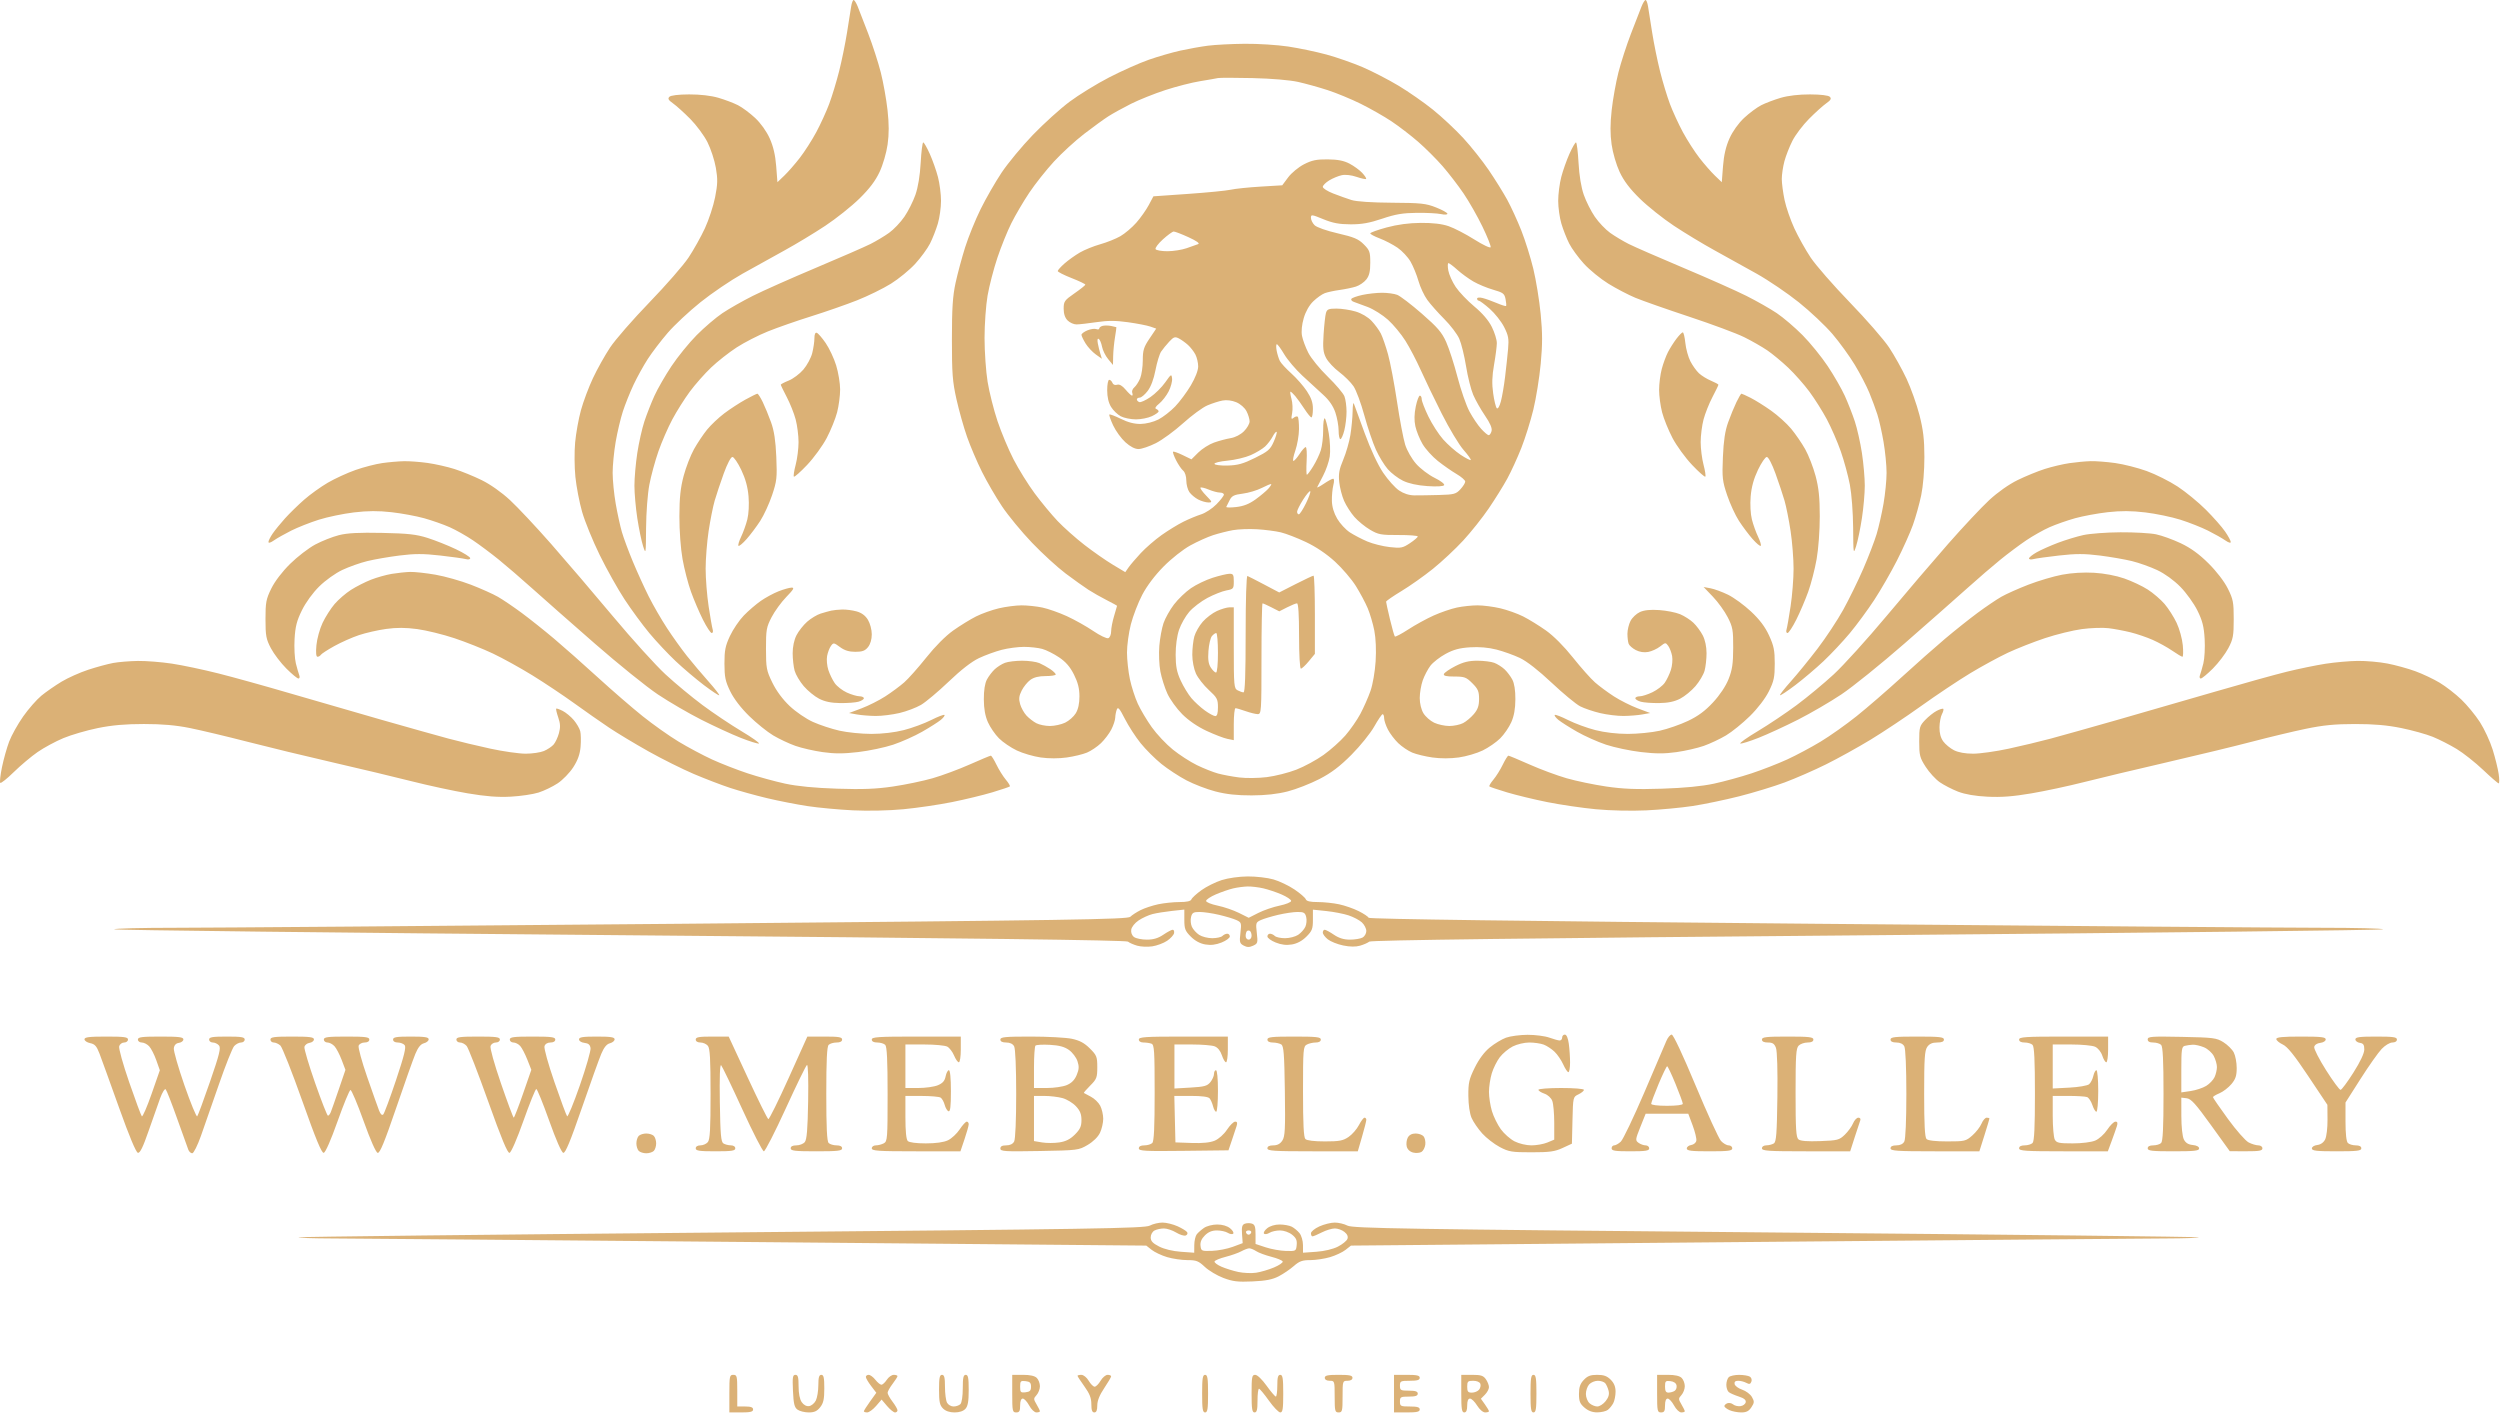 <?xml version="1.0" encoding="UTF-8"?> <svg xmlns="http://www.w3.org/2000/svg" width="2746" height="1552" viewBox="0 0 2746 1552" fill="none"> <path fill-rule="evenodd" clip-rule="evenodd" d="M934.932 7.062C934.326 10.945 932.273 23.901 930.367 35.852C928.464 47.803 924.553 66.895 921.678 78.281C918.804 89.666 913.902 105.8 910.786 114.133C907.67 122.466 901.278 136.446 896.582 145.198C891.885 153.95 883.737 166.661 878.477 173.445C873.216 180.228 865.542 189.002 861.422 192.946L853.93 200.114L852.57 182.479C851.636 170.372 849.402 160.816 845.441 151.988C841.948 144.203 835.618 135.34 829.397 129.519C823.746 124.234 815.287 117.953 810.601 115.562C805.914 113.17 796.241 109.507 789.107 107.421C780.964 105.042 768.996 103.655 756.952 103.699C745.102 103.742 736.797 104.757 735.224 106.352C733.273 108.331 734.199 110 739.198 113.511C742.783 116.03 751.272 123.68 758.06 130.516C764.85 137.35 773.404 148.881 777.068 156.138C780.731 163.398 784.888 176.091 786.304 184.348C788.442 196.822 788.303 202.274 785.483 216.593C783.617 226.071 778.587 241.405 774.306 250.667C770.026 259.93 761.926 274.43 756.305 282.886C750.681 291.341 731.315 313.53 713.268 332.192C695.221 350.855 675.792 373.153 670.092 381.744C664.395 390.335 655.917 405.508 651.252 415.462C646.587 425.416 640.662 441.252 638.083 450.653C635.504 460.055 632.642 475.991 631.723 486.066C630.806 496.142 630.928 513.11 631.999 523.769C633.068 534.432 636.388 551.721 639.376 562.194C642.365 572.667 651.037 593.946 658.644 609.481C666.253 625.017 678.577 647.017 686.032 658.37C693.489 669.723 705.744 686.409 713.268 695.448C720.792 704.487 733.777 718.326 742.125 726.2C750.473 734.074 764.455 745.929 773.194 752.541C781.933 759.155 789.487 764.162 789.983 763.668C790.476 763.173 785.118 756.289 778.076 748.369C771.034 740.449 760.485 727.96 754.632 720.616C748.78 713.269 738.877 699.437 732.621 689.877C726.366 680.316 717.285 664.578 712.442 654.902C707.599 645.227 699.779 628.048 695.069 616.726C690.356 605.403 684.959 590.83 683.075 584.342C681.191 577.851 678.138 563.86 676.289 553.246C674.44 542.632 672.928 527.361 672.928 519.309C672.928 511.256 674.421 495.985 676.244 485.371C678.067 474.757 681.623 459.718 684.144 451.951C686.666 444.183 691.953 430.983 695.892 422.617C699.831 414.252 706.88 401.497 711.556 394.273C716.234 387.048 726.061 374.163 733.399 365.639C740.734 357.115 756.922 341.981 769.37 332.008C781.818 322.034 802.609 307.926 815.574 300.656C828.539 293.385 849.413 281.804 861.961 274.921C874.509 268.037 894.553 255.919 906.503 247.993C918.454 240.066 935.297 226.651 943.932 218.183C954.979 207.352 961.56 198.656 966.142 188.85C969.836 180.945 973.645 167.895 974.944 158.695C976.568 147.199 976.546 136.211 974.866 120.947C973.563 109.105 970.232 90.492 967.464 79.585C964.695 68.677 958.485 49.486 953.662 36.938C948.84 24.39 943.621 10.945 942.061 7.062C940.503 3.179 938.511 0 937.631 0C936.753 0 935.536 3.179 934.932 7.062ZM1803.08 7.062C1801.52 10.945 1796.3 24.39 1791.48 36.938C1786.65 49.486 1780.44 68.677 1777.67 79.585C1774.91 90.492 1771.57 109.105 1770.27 120.947C1768.59 136.211 1768.57 147.199 1770.19 158.695C1771.49 167.895 1775.3 180.945 1778.99 188.85C1783.58 198.656 1790.16 207.352 1801.2 218.183C1809.84 226.651 1826.68 240.066 1838.63 247.993C1850.58 255.919 1870.63 268.037 1883.18 274.921C1895.72 281.804 1916.6 293.385 1929.56 300.656C1942.53 307.926 1963.37 322.078 1975.88 332.101C1988.39 342.124 2005 357.791 2012.79 366.914C2020.57 376.04 2031.65 391.328 2037.4 400.889C2043.16 410.449 2050.28 424.138 2053.24 431.309C2056.19 438.479 2060.18 449.235 2062.09 455.21C2064.01 461.185 2067.07 474.757 2068.89 485.371C2070.72 495.985 2072.21 511.256 2072.21 519.309C2072.21 527.361 2070.7 542.632 2068.86 553.246C2067.02 563.86 2063.61 578.899 2061.27 586.667C2058.94 594.435 2052.33 611.624 2046.59 624.867C2040.84 638.111 2030.93 658.336 2024.58 669.81C2018.22 681.287 2005.56 700.456 1996.44 712.407C1987.32 724.357 1974.1 740.578 1967.06 748.452C1960.02 756.326 1954.66 763.173 1955.15 763.668C1955.65 764.162 1963.2 759.155 1971.94 752.541C1980.68 745.929 1994.66 734.074 2003.01 726.2C2011.36 718.326 2024.34 704.487 2031.87 695.448C2039.39 686.409 2051.42 670.06 2058.59 659.118C2065.76 648.178 2077.03 628.622 2083.62 615.661C2090.22 602.702 2098.11 585.13 2101.15 576.613C2104.2 568.095 2108.29 553.429 2110.25 544.02C2112.37 533.804 2113.78 516.849 2113.75 501.926C2113.72 482.564 2112.49 472.191 2108.32 455.849C2105.35 444.25 2098.98 426.346 2094.17 416.062C2089.35 405.78 2080.74 390.335 2075.04 381.744C2069.35 373.153 2049.92 350.855 2031.87 332.192C2013.82 313.53 1994.46 291.341 1988.83 282.886C1983.21 274.43 1975.16 260.037 1970.94 250.9C1966.72 241.763 1961.88 227.774 1960.19 219.811C1958.51 211.847 1957.12 201.422 1957.11 196.642C1957.11 191.862 1958.41 183.062 1960.01 177.086C1961.61 171.111 1965.58 160.979 1968.84 154.569C1972.09 148.159 1980.3 137.33 1987.09 130.503C1993.87 123.676 2002.35 116.03 2005.94 113.511C2010.94 110 2011.86 108.331 2009.91 106.352C2008.34 104.757 2000.04 103.742 1988.18 103.699C1976.14 103.655 1964.17 105.042 1956.03 107.421C1948.9 109.507 1939.22 113.17 1934.54 115.562C1929.85 117.953 1921.39 124.234 1915.74 129.519C1909.52 135.34 1903.19 144.203 1899.7 151.988C1895.73 160.816 1893.5 170.372 1892.57 182.479L1891.21 200.114L1883.71 192.946C1879.59 189.002 1871.92 180.228 1866.66 173.445C1861.4 166.661 1853.23 153.95 1848.51 145.198C1843.79 136.446 1837.39 122.535 1834.29 114.289C1831.19 106.041 1826.29 89.908 1823.42 78.437C1820.54 66.965 1816.64 47.803 1814.75 35.852C1812.86 23.901 1810.81 10.945 1810.2 7.062C1809.6 3.179 1808.38 0 1807.51 0C1806.63 0 1804.63 3.179 1803.08 7.062ZM1326.94 50.166C1319.17 51.164 1305.48 53.602 1296.52 55.583C1287.56 57.567 1271.91 62.098 1261.76 65.65C1251.6 69.205 1232.04 77.918 1218.3 85.014C1204.56 92.111 1184.97 104.151 1174.77 111.771C1164.57 119.389 1146.41 135.816 1134.41 148.275C1122.41 160.731 1106.95 179.4 1100.06 189.763C1093.17 200.123 1082.83 218.131 1077.09 229.782C1071.34 241.431 1063.71 260.252 1060.12 271.605C1056.54 282.958 1051.8 300.558 1049.6 310.716C1046.46 325.189 1045.59 338.587 1045.58 372.642C1045.56 410.239 1046.24 419.141 1050.61 438.655C1053.39 451.06 1058.63 469.638 1062.25 479.939C1065.87 490.238 1073.22 507.467 1078.58 518.222C1083.94 528.978 1093.86 546.056 1100.62 556.177C1107.39 566.296 1122.21 584.277 1133.56 596.136C1144.91 607.993 1161.54 623.203 1170.5 629.937C1179.46 636.672 1190.75 644.729 1195.59 647.845C1200.43 650.961 1209.48 656.087 1215.69 659.237C1221.91 662.386 1226.98 665.191 1226.97 665.469C1226.95 665.747 1225.49 670.775 1223.71 676.642C1221.93 682.508 1220.47 690.116 1220.47 693.549C1220.47 696.982 1219.07 700.328 1217.36 700.986C1215.64 701.645 1208.18 698.07 1200.78 693.045C1193.38 688.017 1180.36 680.714 1171.85 676.813C1163.34 672.915 1151.19 668.637 1144.86 667.307C1138.53 665.977 1128.26 664.904 1122.05 664.921C1115.83 664.939 1104.62 666.399 1097.13 668.165C1089.63 669.932 1078.39 673.945 1072.14 677.083C1065.89 680.223 1054.61 687.158 1047.08 692.497C1038.7 698.442 1027.23 709.945 1017.48 722.189C1008.73 733.183 997.804 745.486 993.2 749.527C988.596 753.571 979.262 760.476 972.457 764.874C965.651 769.272 953.894 775.195 946.331 778.035L932.577 783.198L941.268 784.758C946.048 785.616 955.337 786.359 961.91 786.411C968.483 786.461 980.203 785.008 987.953 783.183C995.706 781.355 1006.35 777.335 1011.62 774.252C1016.88 771.167 1030.58 759.657 1042.07 748.678C1055.58 735.758 1067.29 726.658 1075.27 722.891C1082.05 719.69 1093.25 715.596 1100.17 713.795C1107.09 711.992 1118.16 710.525 1124.78 710.532C1131.4 710.538 1140.42 711.542 1144.81 712.763C1149.2 713.982 1157.49 718.132 1163.22 721.985C1170.66 726.978 1175.37 732.416 1179.64 740.938C1183.99 749.606 1185.64 756.172 1185.66 764.839C1185.68 772.749 1184.31 779.054 1181.61 783.482C1179.37 787.163 1174.09 791.809 1169.88 793.803C1165.68 795.8 1158.18 797.432 1153.22 797.432C1148.27 797.432 1141.57 796.059 1138.34 794.379C1135.11 792.7 1130.25 788.945 1127.53 786.036C1124.82 783.126 1121.65 777.461 1120.5 773.446C1118.87 767.747 1119.23 764.487 1122.18 758.573C1124.26 754.405 1128.54 749.11 1131.7 746.803C1135.6 743.958 1141.01 742.609 1148.54 742.609C1154.64 742.609 1159.63 741.812 1159.63 740.836C1159.63 739.861 1156.95 737.236 1153.66 735.004C1150.37 732.775 1144.95 729.774 1141.61 728.338C1138.26 726.904 1129.77 725.728 1122.74 725.728C1115.7 725.728 1107.19 726.771 1103.83 728.047C1100.46 729.32 1095.42 732.499 1092.61 735.108C1089.81 737.716 1085.95 742.785 1084.04 746.37C1081.79 750.612 1080.6 758.204 1080.64 768.099C1080.69 778.544 1082.1 786.433 1085.13 793.28C1087.56 798.766 1093.02 806.727 1097.27 810.971C1101.52 815.217 1110.37 821.236 1116.94 824.343C1123.51 827.452 1135.31 830.907 1143.17 832.019C1151.96 833.262 1162.93 833.269 1171.66 832.032C1179.47 830.926 1189.49 828.506 1193.93 826.655C1198.37 824.801 1205.27 820.158 1209.26 816.334C1213.24 812.512 1218.38 805.754 1220.66 801.321C1222.95 796.887 1224.89 791.02 1224.97 788.284C1225.06 785.547 1225.84 781.499 1226.71 779.285C1227.97 776.069 1229.74 778.122 1235.53 789.521C1239.51 797.363 1247.3 809.415 1252.86 816.305C1258.41 823.195 1268.68 833.449 1275.68 839.09C1282.68 844.733 1295.08 852.85 1303.22 857.131C1311.37 861.409 1325.66 866.896 1334.98 869.32C1346.92 872.425 1358.66 873.707 1374.74 873.664C1390.26 873.621 1402.97 872.212 1414.48 869.264C1423.78 866.878 1439.42 860.772 1449.24 855.695C1462.44 848.87 1471.61 841.917 1484.47 829.01C1494.03 819.41 1505.27 805.474 1509.45 798.04C1513.64 790.607 1517.79 784.495 1518.69 784.46C1519.59 784.423 1520.32 786.39 1520.32 788.828C1520.32 791.266 1522.19 796.887 1524.47 801.321C1526.76 805.754 1531.89 812.512 1535.88 816.334C1539.87 820.158 1546.77 824.801 1551.21 826.655C1555.65 828.506 1565.67 830.926 1573.48 832.032C1582.27 833.277 1593.26 833.26 1602.34 831.991C1610.41 830.863 1622.22 827.404 1628.59 824.306C1634.96 821.209 1643.63 815.204 1647.87 810.962C1652.12 806.723 1657.57 798.766 1660 793.28C1663.04 786.433 1664.44 778.544 1664.49 768.099C1664.54 758.204 1663.35 750.612 1661.09 746.37C1659.18 742.785 1655.33 737.716 1652.52 735.108C1649.72 732.499 1644.67 729.32 1641.31 728.047C1637.95 726.771 1629.57 725.728 1622.69 725.728C1613.33 725.728 1607.24 727.232 1598.48 731.704C1592.05 734.989 1586.41 738.902 1585.96 740.395C1585.37 742.346 1588.62 743.111 1597.49 743.111C1608.64 743.111 1610.56 743.83 1617.23 750.499C1623.45 756.722 1624.61 759.433 1624.61 767.714C1624.61 775.147 1623.23 779.191 1618.92 784.306C1615.79 788.026 1610.46 792.502 1607.08 794.251C1603.7 796 1596.87 797.432 1591.91 797.432C1586.96 797.432 1579.46 795.8 1575.25 793.803C1571.05 791.809 1565.77 787.163 1563.53 783.482C1561.09 779.491 1559.44 772.736 1559.44 766.743C1559.43 761.215 1560.92 752.483 1562.73 747.335C1564.55 742.19 1568.34 734.952 1571.16 731.254C1573.98 727.556 1581.47 721.709 1587.81 718.258C1596.48 713.543 1603.15 711.742 1614.73 710.999C1624.8 710.353 1634.85 711.218 1643.76 713.502C1651.25 715.42 1662.78 719.549 1669.39 722.676C1677.01 726.278 1689.82 736.273 1704.4 749.986C1717.05 761.88 1731.13 773.513 1735.69 775.841C1740.25 778.165 1750.12 781.516 1757.63 783.285C1765.13 785.056 1776.65 786.461 1783.23 786.411C1789.8 786.359 1799.09 785.616 1803.87 784.758L1812.56 783.198L1798.81 778.035C1791.24 775.195 1779.49 769.272 1772.68 764.874C1765.88 760.476 1756.54 753.571 1751.94 749.527C1747.33 745.486 1736.41 733.183 1727.65 722.189C1717.91 709.945 1706.44 698.442 1698.05 692.497C1690.52 687.158 1679.25 680.223 1673 677.083C1666.75 673.945 1655.5 669.932 1648.01 668.165C1640.52 666.399 1629.31 664.939 1623.09 664.921C1616.88 664.904 1606.61 665.986 1600.28 667.325C1593.94 668.665 1582.41 672.622 1574.64 676.12C1566.87 679.619 1554.37 686.478 1546.87 691.365C1539.37 696.252 1532.72 699.746 1532.11 699.128C1531.49 698.514 1529.08 690.007 1526.74 680.225C1524.4 670.445 1522.49 661.76 1522.49 660.926C1522.49 660.093 1530.07 654.842 1539.33 649.255C1548.59 643.671 1564.17 632.668 1573.94 624.804C1583.72 616.941 1598.68 602.943 1607.21 593.698C1615.73 584.452 1628.36 568.578 1635.27 558.42C1642.18 548.262 1651.31 533.595 1655.55 525.827C1659.8 518.059 1666.75 502.875 1671.02 492.087C1675.28 481.297 1681.23 462.278 1684.25 449.823C1687.27 437.366 1690.9 414.76 1692.32 399.587C1694.33 378.139 1694.32 365.958 1692.27 344.856C1690.82 329.926 1687.19 307.611 1684.2 295.263C1681.21 282.917 1675.28 263.987 1671.02 253.197C1666.75 242.408 1659.8 227.225 1655.55 219.457C1651.31 211.689 1642.18 197.022 1635.27 186.864C1628.36 176.706 1615.73 160.831 1607.21 151.586C1598.68 142.341 1583.72 128.339 1573.94 120.469C1564.17 112.601 1547.19 100.77 1536.21 94.177C1525.23 87.587 1507.53 78.437 1496.89 73.848C1486.24 69.259 1468.34 62.999 1457.1 59.938C1445.86 56.878 1426.89 52.902 1414.94 51.101C1402.99 49.302 1381.48 47.946 1367.14 48.092C1352.8 48.235 1334.71 49.169 1326.94 50.166ZM1425.8 89.979C1434.17 91.85 1448.83 95.924 1458.39 99.034C1467.95 102.143 1484.31 108.907 1494.73 114.065C1505.16 119.224 1520.31 127.861 1528.41 133.258C1536.51 138.655 1549.68 148.77 1557.69 155.734C1565.7 162.698 1577.78 174.751 1584.54 182.519C1591.29 190.286 1601.68 203.795 1607.62 212.538C1613.56 221.282 1622.85 237.596 1628.26 248.794C1633.68 259.991 1637.75 270.214 1637.32 271.511C1636.88 272.813 1628.83 269.006 1619.33 263.009C1609.87 257.036 1597.17 250.468 1591.1 248.41C1583.69 245.896 1573.66 244.723 1560.52 244.829C1547.51 244.933 1534.96 246.611 1523.03 249.842C1513.17 252.512 1505.11 255.437 1505.11 256.339C1505.11 257.24 1509.75 259.728 1515.43 261.868C1521.11 264.006 1529.88 268.572 1534.94 272.009C1539.98 275.449 1546.49 282.387 1549.38 287.428C1552.27 292.469 1556.18 302.033 1558.06 308.682C1559.95 315.331 1564.3 324.655 1567.74 329.402C1571.18 334.15 1579.56 343.604 1586.37 350.414C1593.18 357.223 1600.6 366.967 1602.85 372.064C1605.1 377.161 1608.46 390.744 1610.31 402.245C1612.16 413.746 1615.69 427.88 1618.17 433.655C1620.64 439.428 1626.46 449.715 1631.1 456.511C1636.82 464.886 1639.15 470.342 1638.34 473.447C1637.68 475.965 1636.27 478.025 1635.19 478.025C1634.12 478.025 1630.36 474.848 1626.84 470.963C1623.31 467.078 1617.55 458.523 1614.04 451.951C1610.52 445.378 1604.63 428.419 1600.95 414.265C1597.27 400.109 1591.65 382.73 1588.47 375.645C1583.71 365.024 1578.99 359.542 1561.63 344.423C1550.06 334.339 1537.91 325.072 1534.65 323.833C1531.39 322.595 1523.95 321.58 1518.11 321.58C1512.27 321.58 1502.57 322.636 1496.54 323.929C1490.52 325.22 1485.03 327.184 1484.35 328.29C1483.67 329.396 1484.88 330.878 1487.05 331.58C1489.21 332.281 1496.16 334.848 1502.48 337.283C1508.8 339.717 1518.75 346.007 1524.59 351.261C1530.44 356.515 1539.04 366.897 1543.72 374.332C1548.4 381.768 1555.93 396.163 1560.46 406.321C1564.99 416.479 1575.4 438.092 1583.61 454.349C1591.81 470.607 1602.55 488.493 1607.49 494.097C1612.42 499.703 1616.01 504.731 1615.47 505.276C1614.93 505.82 1609.92 503.243 1604.35 499.551C1598.77 495.859 1590.17 488.283 1585.22 482.716C1580.28 477.149 1572.94 465.776 1568.92 457.444C1564.89 449.113 1561.6 440.556 1561.6 438.431C1561.6 436.306 1560.69 434.568 1559.58 434.568C1558.47 434.568 1556.44 439.97 1555.07 446.571C1553.4 454.656 1553.25 461.698 1554.62 468.147C1555.75 473.412 1559.29 482.205 1562.51 487.689C1565.72 493.174 1573.33 501.593 1579.41 506.4C1585.49 511.206 1594.72 517.638 1599.93 520.691C1605.14 523.743 1609.4 527.472 1609.4 528.976C1609.4 530.479 1607 534.299 1604.08 537.461C1599.23 542.686 1597.11 543.256 1580.72 543.701C1570.8 543.973 1558.63 544.162 1553.66 544.12C1547.77 544.075 1541.88 542.199 1536.74 538.74C1532.41 535.82 1524.56 527.077 1519.3 519.309C1513.44 510.639 1505.59 493.86 1498.99 475.852C1493.07 459.718 1487.7 445.052 1487.06 443.259C1486.42 441.467 1485.81 445.378 1485.71 451.951C1485.61 458.523 1484.51 470.142 1483.27 477.77C1482.03 485.397 1478.51 497.613 1475.43 504.916C1470.97 515.506 1470.08 520.467 1471.01 529.451C1471.65 535.644 1474.06 544.989 1476.38 550.219C1478.69 555.447 1483.79 563.38 1487.71 567.848C1491.63 572.315 1499.35 578.621 1504.86 581.86C1513.95 587.203 1516.86 587.744 1536.07 587.668C1547.72 587.623 1557.26 588.342 1557.26 589.268C1557.26 590.193 1553.35 593.535 1548.58 596.696C1540.65 601.944 1538.72 602.307 1526.32 600.903C1518.85 600.06 1507.84 597.298 1501.86 594.767C1495.88 592.236 1487.26 587.744 1482.71 584.785C1478.16 581.826 1471.9 575.072 1468.8 569.782C1465.08 563.439 1463.09 556.716 1462.95 550.054C1462.83 544.498 1463.55 536.774 1464.54 532.889C1465.62 528.652 1465.53 525.827 1464.3 525.827C1463.18 525.827 1458.61 528.304 1454.15 531.333C1449.68 534.362 1446.37 536.072 1446.79 535.136C1447.21 534.199 1450.15 528.513 1453.31 522.501C1456.48 516.488 1459.75 507.026 1460.59 501.474C1461.43 495.866 1460.95 484.55 1459.51 476.017C1458.08 467.569 1456.1 460.153 1455.1 459.536C1454.1 458.919 1453.32 464.681 1453.37 472.341C1453.41 480 1452.24 490.034 1450.77 494.638C1449.3 499.245 1445.53 507.167 1442.38 512.243C1439.24 517.32 1436.14 521.475 1435.51 521.477C1434.87 521.479 1434.74 514.637 1435.21 506.272C1435.68 497.906 1435.23 491.075 1434.2 491.088C1433.16 491.103 1430.11 494.525 1427.41 498.693C1424.71 502.862 1421.68 506.272 1420.68 506.272C1419.68 506.272 1420.64 501.137 1422.81 494.864C1424.97 488.591 1426.78 477.999 1426.82 471.326C1426.86 464.653 1426.25 458.549 1425.46 457.763C1424.67 456.976 1422.64 457.489 1420.94 458.899C1418.33 461.068 1418.07 460.268 1419.29 453.75C1420.09 449.506 1419.76 442.477 1418.56 438.129C1417.36 433.779 1416.87 430.222 1417.48 430.222C1418.09 430.222 1420.45 432.421 1422.73 435.111C1425 437.801 1429.56 444.154 1432.85 449.23C1436.14 454.308 1439.57 458.463 1440.47 458.465C1441.37 458.467 1442.1 454.236 1442.1 449.063C1442.1 442.195 1440.29 436.934 1435.4 429.551C1431.72 423.993 1424.06 415.267 1418.39 410.163C1412.71 405.059 1407.06 398.929 1405.83 396.539C1404.6 394.151 1403 389.021 1402.26 385.136C1401.53 381.251 1401.63 378.094 1402.5 378.117C1403.37 378.141 1407.01 383.106 1410.59 389.151C1414.18 395.196 1423.07 405.689 1430.35 412.466C1437.64 419.245 1447.99 428.766 1453.37 433.625C1459.91 439.535 1464.34 445.956 1466.74 453.024C1468.72 458.834 1470.34 467.815 1470.34 472.979C1470.34 478.144 1471.21 482.37 1472.26 482.37C1473.31 482.37 1475.27 478.027 1476.6 472.716C1477.94 467.408 1479.04 458.182 1479.04 452.216C1479.04 446.251 1478 438.657 1476.74 435.341C1475.48 432.028 1467.26 422.335 1458.48 413.8C1449.69 405.267 1440.05 393.438 1437.05 387.517C1434.05 381.594 1430.93 373.218 1430.12 368.902C1429.2 364.011 1429.92 356.68 1432.02 349.436C1434.15 342.118 1438.05 335.258 1442.55 330.917C1446.48 327.123 1452.15 323.114 1455.13 322.01C1458.12 320.904 1465.46 319.325 1471.43 318.501C1477.41 317.676 1485.46 316.005 1489.32 314.788C1493.19 313.571 1498.32 310.069 1500.73 307.007C1504.01 302.837 1505.11 298.183 1505.11 288.477C1505.11 276.731 1504.44 274.849 1497.99 268.398C1492.07 262.472 1487.27 260.445 1469.39 256.315C1456.99 253.449 1446.23 249.664 1443.92 247.356C1441.72 245.157 1439.93 241.515 1439.93 239.264C1439.93 235.414 1440.73 235.503 1453.51 240.755C1463.86 245.012 1470.96 246.354 1483.38 246.404C1495.71 246.452 1504.17 244.951 1518.15 240.229C1532.71 235.308 1540.75 233.945 1556.17 233.784C1566.93 233.671 1578.9 234.289 1582.79 235.156C1586.7 236.029 1589.85 235.857 1589.85 234.769C1589.85 233.689 1584.23 230.577 1577.35 227.853C1566.24 223.446 1560.91 222.875 1529.01 222.675C1506.78 222.536 1489.86 221.408 1484.47 219.704C1479.69 218.194 1470.64 214.963 1464.37 212.523C1458.09 210.083 1452.96 206.815 1452.96 205.257C1452.96 203.702 1456.14 200.499 1460.02 198.139C1463.91 195.782 1470.12 193.211 1473.82 192.429C1477.84 191.581 1484.39 192.327 1490.03 194.271C1495.24 196.066 1499.96 197.087 1500.51 196.538C1501.05 195.988 1499.14 193.002 1496.25 189.904C1493.35 186.803 1487.07 182.23 1482.29 179.735C1476.01 176.458 1469.37 175.163 1458.34 175.059C1446.05 174.942 1440.97 175.996 1432.27 180.472C1426.32 183.531 1418.52 189.969 1414.94 194.784L1408.42 203.536L1384.52 204.975C1371.37 205.768 1356.71 207.293 1351.93 208.364C1347.15 209.438 1326.06 211.515 1305.07 212.98L1266.9 215.641L1261.8 225.247C1259 230.532 1252.86 239.227 1248.15 244.573C1243.45 249.918 1235.54 256.619 1230.58 259.465C1225.62 262.312 1215.69 266.286 1208.52 268.294C1201.35 270.303 1191.29 274.377 1186.16 277.35C1181.04 280.322 1173.46 285.724 1169.33 289.355C1165.19 292.986 1161.81 296.747 1161.81 297.712C1161.81 298.679 1168.65 302.153 1177.02 305.436C1185.38 308.717 1192.19 311.981 1192.14 312.689C1192.1 313.397 1186.72 317.684 1180.19 322.215C1169.21 329.846 1168.33 331.093 1168.33 339.054C1168.33 344.758 1169.79 349.119 1172.67 352C1175.06 354.39 1179.42 356.346 1182.36 356.346C1185.3 356.346 1195.18 355.233 1204.31 353.875C1216.82 352.015 1225.4 352.03 1239.02 353.936C1248.97 355.329 1260 357.476 1263.54 358.71L1269.98 360.952L1262.61 371.905C1256.29 381.294 1255.24 384.695 1255.24 395.746C1255.24 402.834 1253.92 411.779 1252.32 415.625C1250.71 419.471 1247.83 423.91 1245.92 425.492C1244.02 427.074 1242.99 429.762 1243.65 431.467C1244.3 433.173 1244.18 434.568 1243.38 434.568C1242.58 434.568 1239.43 431.604 1236.38 427.982C1232.69 423.593 1229.56 421.802 1227 422.615C1224.69 423.349 1222.65 422.513 1221.89 420.51C1221.18 418.68 1219.6 417.185 1218.37 417.185C1217.11 417.185 1216.13 422.2 1216.14 428.593C1216.14 436.071 1217.6 442.397 1220.39 446.955C1222.72 450.782 1227.55 455.427 1231.13 457.276C1234.71 459.127 1242.19 460.642 1247.74 460.642C1253.29 460.642 1261.16 459.064 1265.23 457.135C1269.29 455.205 1272.62 452.844 1272.62 451.883C1272.62 450.925 1271.4 449.702 1269.9 449.167C1268.17 448.548 1269.37 446.44 1273.22 443.348C1276.54 440.684 1281.25 434.609 1283.67 429.851C1286.1 425.094 1287.78 418.732 1287.41 415.716C1286.78 410.523 1286.38 410.751 1279.91 419.964C1276.15 425.318 1268.82 432.604 1263.62 436.156C1258.41 439.709 1252.93 442.19 1251.44 441.669C1249.94 441.149 1248.72 439.828 1248.72 438.733C1248.72 437.638 1250.14 436.741 1251.87 436.741C1253.6 436.741 1257.54 433.436 1260.62 429.397C1264.17 424.738 1267.3 416.399 1269.17 406.586C1270.79 398.082 1273.58 388.919 1275.36 386.229C1277.15 383.537 1281.16 378.604 1284.28 375.269C1289.22 369.993 1290.6 369.535 1294.87 371.738C1297.57 373.131 1302.07 376.349 1304.87 378.889C1307.68 381.429 1311.34 386.146 1313.02 389.373C1314.7 392.602 1316.08 398.49 1316.08 402.46C1316.08 406.888 1312.96 414.936 1308.03 423.284C1303.6 430.765 1295.85 441.199 1290.8 446.468C1285.75 451.74 1277.45 458.178 1272.36 460.777C1267 463.51 1258.8 465.568 1252.92 465.657C1246.05 465.759 1238.97 463.942 1231.14 460.068C1224.76 456.911 1219.1 454.773 1218.55 455.318C1218.01 455.864 1219.88 461.259 1222.71 467.31C1225.55 473.362 1231.58 481.669 1236.13 485.773C1241.45 490.579 1246.58 493.235 1250.55 493.235C1253.94 493.235 1262.49 490.329 1269.56 486.779C1276.62 483.229 1290.12 473.355 1299.55 464.84C1308.98 456.322 1320.92 447.546 1326.08 445.336C1331.24 443.125 1338.76 440.697 1342.8 439.939C1347.37 439.081 1353.09 439.794 1357.95 441.825C1362.45 443.707 1367.2 447.877 1369.17 451.672C1371.04 455.292 1372.57 460.333 1372.57 462.873C1372.57 465.416 1369.78 470.281 1366.38 473.685C1362.67 477.397 1356.79 480.432 1351.71 481.262C1347.05 482.025 1338.84 484.217 1333.46 486.134C1328.08 488.05 1320.31 492.976 1316.18 497.078L1308.68 504.54L1299.08 499.875C1293.8 497.309 1289.04 495.646 1288.5 496.183C1287.96 496.72 1289.48 500.985 1291.86 505.663C1294.25 510.341 1297.74 515.443 1299.62 517.003C1301.59 518.637 1303.04 523.209 1303.04 527.783C1303.04 532.15 1304.56 537.904 1306.43 540.565C1308.29 543.229 1312.65 546.869 1316.1 548.655C1319.55 550.441 1324.57 551.901 1327.26 551.901C1331.85 551.901 1331.7 551.447 1324.8 544.329C1320.76 540.164 1317.97 536.239 1318.61 535.609C1319.24 534.977 1323.3 535.942 1327.62 537.75C1331.95 539.557 1337.48 541.037 1339.91 541.037C1342.34 541.037 1344.32 542.052 1344.32 543.295C1344.32 544.535 1340.66 549.302 1336.17 553.887C1331.69 558.472 1324.12 563.456 1319.33 564.964C1314.55 566.47 1305.75 570.131 1299.78 573.099C1293.8 576.068 1283.05 582.656 1275.88 587.74C1268.71 592.827 1258.41 601.755 1252.99 607.58C1247.57 613.406 1241.53 620.487 1239.57 623.316L1236 628.459L1222.26 620.224C1214.71 615.696 1200.7 605.924 1191.14 598.511C1181.58 591.099 1168.31 579.29 1161.64 572.269C1154.98 565.249 1143.68 551.601 1136.52 541.939C1129.36 532.276 1118.93 515.513 1113.34 504.688C1107.75 493.862 1099.79 474.878 1095.65 462.502C1091.51 450.125 1086.62 430.711 1084.78 419.358C1082.94 408.005 1081.43 386.377 1081.42 371.297C1081.42 356.217 1082.93 335.195 1084.77 324.581C1086.62 313.967 1091.45 295.35 1095.51 283.208C1099.57 271.066 1106.48 253.955 1110.86 245.183C1115.24 236.411 1124.08 221.369 1130.5 211.754C1136.93 202.141 1149.16 186.703 1157.69 177.447C1166.21 168.193 1181.14 154.508 1190.86 147.04C1200.57 139.57 1212.51 130.903 1217.39 127.78C1222.27 124.658 1233.43 118.491 1242.19 114.078C1250.96 109.663 1267.99 102.84 1280.04 98.914C1292.09 94.988 1309.29 90.592 1318.25 89.149C1327.21 87.704 1336.01 86.173 1337.8 85.747C1339.6 85.321 1356.71 85.334 1375.83 85.775C1396.45 86.251 1416.78 87.961 1425.8 89.979ZM1011.28 178.716C1010.5 192.922 1008.4 205.709 1005.49 214.025C1002.98 221.195 997.518 232.035 993.348 238.117C989.178 244.197 981.621 252.134 976.554 255.756C971.487 259.378 962.314 264.878 956.167 267.978C950.02 271.079 922.991 282.88 896.102 294.202C869.212 305.523 838.065 319.379 826.883 324.994C815.702 330.608 800.688 339.143 793.518 343.963C786.348 348.782 773.615 359.651 765.224 368.116C756.833 376.581 744.367 391.926 737.523 402.216C730.676 412.507 722.246 427.174 718.785 434.809C715.326 442.444 710.391 455.047 707.821 462.815C705.25 470.583 701.733 486.227 700.001 497.58C698.271 508.933 696.855 525.067 696.855 533.432C696.855 541.798 698.28 557.931 700.023 569.284C701.765 580.637 704.594 594.326 706.313 599.704C709.368 609.271 709.44 608.84 709.65 579.844C709.772 563.12 711.334 542.471 713.235 532.448C715.087 522.679 719.571 506.193 723.196 495.812C726.822 485.432 733.707 469.605 738.496 460.642C743.285 451.679 751.942 437.953 757.732 430.137C763.523 422.324 774.028 410.432 781.074 403.709C788.121 396.986 800.79 387.022 809.225 381.566C817.66 376.108 833.061 368.216 843.449 364.029C853.837 359.842 875.207 352.382 890.938 347.454C906.669 342.526 929.318 334.635 941.268 329.917C953.219 325.2 970.004 316.976 978.571 311.639C987.136 306.305 999.167 296.445 1005.3 289.729C1011.44 283.012 1018.75 273.009 1021.54 267.498C1024.33 261.99 1028.18 252.171 1030.11 245.679C1032.04 239.188 1033.61 227.905 1033.61 220.606C1033.61 213.305 1032.1 201.524 1030.25 194.426C1028.4 187.327 1024.36 175.876 1021.26 168.982C1018.17 162.085 1014.93 156.444 1014.07 156.444C1013.21 156.444 1011.96 166.468 1011.28 178.716ZM1723.87 168.982C1720.78 175.876 1716.74 187.327 1714.89 194.426C1713.04 201.524 1711.52 213.305 1711.52 220.606C1711.52 227.905 1713.1 239.188 1715.03 245.679C1716.95 252.171 1720.81 261.99 1723.6 267.498C1726.39 273.009 1733.7 283.012 1739.83 289.729C1745.97 296.445 1758 306.273 1766.57 311.568C1775.13 316.865 1788.5 323.844 1796.26 327.08C1804.03 330.315 1830.67 339.676 1855.47 347.882C1880.27 356.087 1907.37 366.169 1915.7 370.287C1924.02 374.402 1935.51 380.964 1941.23 384.869C1946.94 388.773 1957.3 397.36 1964.25 403.95C1971.19 410.541 1981.61 422.324 1987.4 430.137C1993.2 437.953 2001.85 451.679 2006.64 460.642C2011.43 469.605 2018.31 485.432 2021.94 495.812C2025.57 506.193 2030.05 522.679 2031.9 532.448C2033.8 542.471 2035.36 563.12 2035.49 579.844C2035.7 608.84 2035.77 609.271 2038.82 599.704C2040.54 594.326 2043.37 580.637 2045.11 569.284C2046.86 557.931 2048.28 541.798 2048.28 533.432C2048.28 525.067 2046.87 508.933 2045.14 497.58C2043.4 486.227 2039.89 470.583 2037.32 462.815C2034.75 455.047 2029.81 442.444 2026.35 434.809C2022.89 427.174 2014.46 412.507 2007.61 402.216C2000.77 391.926 1988.3 376.581 1979.91 368.116C1971.52 359.651 1958.79 348.782 1951.62 343.963C1944.45 339.143 1929.43 330.608 1918.25 324.994C1907.07 319.379 1875.93 305.523 1849.03 294.202C1822.15 282.88 1795.12 271.079 1788.97 267.978C1782.82 264.878 1773.65 259.378 1768.58 255.756C1763.52 252.134 1755.96 244.197 1751.79 238.117C1747.62 232.035 1742.15 221.195 1739.65 214.025C1736.74 205.709 1734.64 192.922 1733.86 178.716C1733.18 166.468 1731.93 156.444 1731.06 156.444C1730.2 156.444 1726.97 162.085 1723.87 168.982ZM1305.46 260.563C1314.27 264.587 1318.14 267.351 1316.08 268.131C1314.28 268.806 1308.54 270.842 1303.31 272.654C1298.08 274.467 1288.61 275.951 1282.25 275.951C1275.9 275.951 1270.08 274.934 1269.31 273.691C1268.54 272.448 1272.15 267.6 1277.33 262.916C1282.51 258.233 1287.83 254.361 1289.16 254.311C1290.5 254.261 1297.83 257.075 1305.46 260.563ZM1600.72 296.343C1605.2 300.386 1613.14 306.177 1618.37 309.208C1623.59 312.239 1633.38 316.3 1640.11 318.23C1651.02 321.359 1652.5 322.478 1653.7 328.525C1654.45 332.258 1654.7 335.669 1654.27 336.106C1653.83 336.542 1649.18 335.074 1643.93 332.842C1638.68 330.611 1631.7 328.123 1628.42 327.314C1624.84 326.434 1622.44 326.734 1622.44 328.057C1622.44 329.274 1623.28 330.272 1624.31 330.272C1625.33 330.272 1630.76 334.307 1636.36 339.239C1641.96 344.169 1649.05 353.141 1652.11 359.173C1656.86 368.548 1657.49 372.06 1656.48 383.343C1655.83 390.603 1654.34 404.439 1653.17 414.091C1652.01 423.743 1649.92 435.846 1648.54 440.986C1647.05 446.514 1645.23 449.532 1644.07 448.376C1643 447.303 1641.2 439.965 1640.09 432.071C1638.6 421.579 1638.86 413.122 1641.07 400.613C1642.73 391.204 1644.1 380.521 1644.12 376.87C1644.15 373.222 1641.68 365.25 1638.65 359.155C1635.04 351.917 1628.37 344.11 1619.4 336.642C1611.85 330.354 1602.67 320.726 1598.98 315.246C1595.3 309.767 1591.63 301.618 1590.82 297.136C1590.02 292.655 1590.09 288.988 1590.97 288.988C1591.86 288.988 1596.24 292.297 1600.72 296.343ZM1456.41 343.852C1455.64 346.542 1454.48 357.052 1453.83 367.21C1452.86 382.439 1453.35 387.007 1456.61 393.24C1458.79 397.397 1465.25 404.32 1470.98 408.624C1476.71 412.926 1483.78 419.96 1486.7 424.253C1489.61 428.547 1494.95 442.92 1498.56 456.194C1502.17 469.466 1507.9 486.438 1511.28 493.908C1514.67 501.378 1520.58 511.061 1524.41 515.424C1528.24 519.789 1535.74 525.475 1541.08 528.061C1547.36 531.098 1556.82 533.174 1567.84 533.93C1578.38 534.651 1585.41 534.249 1586.26 532.878C1587.01 531.657 1582.31 528.056 1575.78 524.862C1569.26 521.673 1560.12 514.741 1555.47 509.459C1550.7 504.031 1545.46 494.869 1543.43 488.396C1541.46 482.094 1537.42 460.805 1534.47 441.086C1531.51 421.368 1527.08 398.027 1524.62 389.216C1522.17 380.408 1518.62 370.141 1516.74 366.402C1514.85 362.664 1510.27 356.4 1506.55 352.485C1502.49 348.204 1495.5 344.087 1489.02 342.164C1483.09 340.404 1473.65 338.963 1468.03 338.963C1459.3 338.963 1457.61 339.673 1456.41 343.852ZM1211.24 357.899C1209.15 358.414 1207.44 359.714 1207.44 360.783C1207.44 361.852 1205.95 362.158 1204.14 361.463C1202.32 360.765 1197.92 361.404 1194.36 362.879C1190.8 364.357 1187.88 366.551 1187.88 367.76C1187.88 368.968 1189.91 373.231 1192.38 377.235C1194.85 381.24 1199.91 386.67 1203.6 389.303L1210.33 394.09L1208.68 388.799C1207.77 385.888 1206.5 380.679 1205.85 377.222C1205.11 373.242 1205.49 371.44 1206.9 372.309C1208.12 373.063 1209.72 376.868 1210.46 380.766C1211.19 384.664 1214.2 390.785 1217.14 394.37L1222.49 400.889L1222.7 391.111C1222.81 385.733 1223.72 376.444 1224.71 370.469C1225.71 364.494 1226.38 359.498 1226.21 359.368C1226.04 359.238 1223.46 358.642 1220.47 358.045C1217.49 357.447 1213.33 357.382 1211.24 357.899ZM894.553 371.499C894.553 375.252 893.473 382.609 892.154 387.85C890.835 393.088 886.457 401.228 882.427 405.939C878.396 410.647 871.163 416.075 866.357 417.998C861.548 419.921 857.616 421.978 857.616 422.567C857.616 423.158 860.575 429.288 864.193 436.189C867.813 443.092 872.199 454.106 873.946 460.666C875.691 467.226 877.119 478.459 877.119 485.63C877.119 492.8 875.7 503.999 873.966 510.515C872.232 517.034 871.354 522.9 872.015 523.552C872.675 524.206 879.239 518.385 886.601 510.617C893.962 502.849 903.624 489.56 908.072 481.084C912.518 472.608 917.652 459.936 919.479 452.924C921.305 445.91 922.799 434.616 922.799 427.821C922.799 421.029 920.833 409.102 918.428 401.319C916.025 393.534 910.838 382.496 906.905 376.788C902.971 371.08 898.584 366.019 897.154 365.541C895.503 364.991 894.553 367.169 894.553 371.499ZM1841.39 372.099C1838.43 375.984 1834.26 382.583 1832.1 386.765C1829.94 390.948 1826.88 399.259 1825.28 405.235C1823.69 411.21 1822.38 421.516 1822.36 428.136C1822.35 434.757 1823.83 445.91 1825.66 452.924C1827.48 459.936 1832.62 472.608 1837.06 481.084C1841.51 489.56 1851.17 502.849 1858.54 510.617C1865.9 518.385 1872.46 524.206 1873.12 523.552C1873.78 522.9 1872.9 517.034 1871.17 510.515C1869.44 503.999 1868.02 492.8 1868.02 485.63C1868.02 478.459 1869.45 467.226 1871.19 460.666C1872.94 454.106 1877.32 443.092 1880.94 436.189C1884.56 429.288 1887.52 423.178 1887.52 422.615C1887.52 422.05 1883.87 420.062 1879.4 418.198C1874.94 416.331 1868.98 412.653 1866.15 410.019C1863.33 407.388 1859.08 401.443 1856.7 396.808C1854.33 392.176 1851.84 383.13 1851.18 376.71C1850.52 370.291 1849.25 365.037 1848.37 365.037C1847.48 365.037 1844.34 368.214 1841.39 372.099ZM818.707 438.95C812.243 442.512 801.838 449.293 795.58 454.017C789.32 458.743 780.794 466.811 776.629 471.945C772.464 477.082 766.008 486.733 762.284 493.393C758.56 500.055 753.447 513.255 750.92 522.726C747.442 535.777 746.312 546.534 746.253 567.111C746.21 582.925 747.652 602.563 749.706 614.12C751.648 625.039 755.822 641.172 758.984 649.972C762.145 658.775 768.042 672.576 772.09 680.642C776.138 688.708 780.481 695.309 781.741 695.309C783.002 695.309 783.491 693.596 782.828 691.506C782.165 689.416 780.149 677.926 778.348 665.975C776.549 654.025 775.075 635.447 775.075 624.691C775.075 613.936 776.544 595.358 778.337 583.407C780.131 571.457 783.123 556.421 784.983 549.996C786.845 543.571 791.33 530.125 794.95 520.119C798.791 509.507 802.759 501.926 804.475 501.926C806.094 501.926 810.462 508.299 814.179 516.088C818.835 525.847 821.328 534.916 822.195 545.252C822.936 554.091 822.388 564.482 820.858 570.555C819.431 576.222 816.369 584.778 814.053 589.572C811.739 594.363 810.425 598.85 811.133 599.539C811.841 600.227 815.87 596.879 820.085 592.099C824.302 587.318 831.029 578.351 835.038 572.169C839.045 565.988 844.896 553.277 848.04 543.923C853.259 528.389 853.663 524.747 852.694 501.926C851.929 483.965 850.315 473.27 846.949 463.901C844.375 456.731 840.255 446.708 837.797 441.63C835.338 436.552 832.681 432.412 831.892 432.434C831.101 432.456 825.169 435.389 818.707 438.95ZM1907.34 441.63C1904.88 446.708 1900.76 456.731 1898.19 463.901C1894.82 473.27 1893.21 483.965 1892.44 501.926C1891.47 524.747 1891.88 528.389 1897.1 543.923C1900.24 553.277 1906.09 565.988 1910.1 572.169C1914.11 578.351 1920.83 587.318 1925.05 592.099C1929.27 596.879 1933.3 600.227 1934 599.539C1934.71 598.85 1933.4 594.363 1931.08 589.572C1928.77 584.778 1925.71 576.222 1924.28 570.555C1922.75 564.482 1922.2 554.091 1922.94 545.252C1923.81 534.916 1926.3 525.847 1930.96 516.088C1934.68 508.299 1939.04 501.926 1940.66 501.926C1942.38 501.926 1946.35 509.507 1950.19 520.119C1953.81 530.125 1958.29 543.571 1960.15 549.996C1962.01 556.421 1965.01 571.457 1966.8 583.407C1968.59 595.358 1970.06 613.936 1970.06 624.691C1970.06 635.447 1968.59 654.025 1966.79 665.975C1964.99 677.926 1962.97 689.416 1962.31 691.506C1961.65 693.596 1962.14 695.309 1963.4 695.309C1964.66 695.309 1969 688.708 1973.05 680.642C1977.09 672.576 1982.99 658.775 1986.15 649.972C1989.31 641.172 1993.47 625.039 1995.39 614.12C1997.38 602.843 1998.87 582.543 1998.84 567.111C1998.82 546.439 1997.71 535.837 1994.22 522.726C1991.69 513.255 1986.56 500.055 1982.82 493.393C1979.08 486.733 1972.12 476.601 1967.35 470.876C1962.58 465.153 1952.69 456.229 1945.37 451.042C1938.05 445.858 1927.95 439.542 1922.92 437.006C1917.88 434.47 1913.33 432.395 1912.79 432.395C1912.25 432.395 1909.8 436.552 1907.34 441.63ZM1399.05 485.219C1395.24 493.819 1392.86 495.881 1378.51 502.973C1365.44 509.433 1359.57 511.065 1348.41 511.35C1340.7 511.547 1334.28 510.739 1333.95 509.531C1333.61 508.325 1340 506.745 1348.27 505.98C1356.48 505.222 1367.98 502.486 1373.83 499.899C1379.68 497.311 1386.77 493.043 1389.59 490.412C1392.4 487.783 1396.15 482.851 1397.92 479.452C1399.69 476.054 1401.63 473.775 1402.24 474.383C1402.85 474.991 1401.41 479.869 1399.05 485.219ZM419.797 508.662C412.627 509.685 399.427 513.099 390.464 516.247C381.501 519.396 367.813 525.679 360.045 530.214C352.277 534.749 340.536 543.192 333.952 548.981C327.366 554.769 318.012 563.906 313.16 569.284C308.311 574.662 302.21 582.145 299.602 585.915C296.995 589.685 294.861 593.907 294.861 595.297C294.861 596.812 297.26 596.134 300.836 593.609C304.122 591.288 312.678 586.447 319.848 582.851C327.019 579.255 340.707 573.847 350.268 570.835C359.828 567.822 377.132 564.226 388.719 562.841C403.973 561.023 415.369 560.955 430.003 562.6C441.121 563.852 457.252 566.833 465.849 569.225C474.447 571.62 487.047 576.039 493.848 579.049C500.651 582.056 512.193 588.557 519.5 593.496C526.805 598.435 539.555 607.963 547.831 614.67C556.107 621.376 572.686 635.664 584.673 646.42C596.66 657.175 627.534 684.373 653.279 706.857C679.023 729.344 710.198 754.488 722.552 762.734C734.909 770.982 756.42 783.504 770.354 790.559C784.29 797.617 803.7 806.551 813.488 810.413C823.277 814.276 832.3 817.09 833.543 816.668C834.784 816.247 826.145 810.128 814.344 803.073C802.544 796.018 783.358 783.161 771.71 774.504C760.061 765.845 741.758 750.67 731.035 740.782C720.312 730.893 694.319 702.194 673.271 677.007C652.223 651.817 621.619 615.98 605.267 597.366C588.912 578.753 568.616 557.12 560.164 549.296C550.856 540.678 538.573 532.02 529.013 527.335C520.33 523.081 506.872 517.592 499.104 515.139C491.336 512.684 478.137 509.705 469.771 508.516C461.406 507.33 449.673 506.458 443.698 506.58C437.723 506.702 426.967 507.638 419.797 508.662ZM2273.19 508.699C2266.02 509.742 2253.8 512.621 2246.03 515.098C2238.26 517.575 2224.81 523.081 2216.12 527.335C2206.56 532.02 2194.28 540.678 2184.97 549.296C2176.52 557.12 2156.22 578.753 2139.87 597.366C2123.52 615.98 2092.91 651.817 2071.87 677.007C2050.82 702.194 2024.82 730.893 2014.1 740.782C2003.38 750.67 1985.08 765.845 1973.43 774.504C1961.78 783.161 1942.59 796.018 1930.79 803.073C1918.99 810.128 1910.35 816.247 1911.59 816.668C1912.84 817.09 1921.86 814.276 1931.65 810.413C1941.44 806.551 1960.85 797.617 1974.78 790.559C1988.72 783.504 2010.23 770.982 2022.58 762.734C2034.94 754.488 2066.11 729.344 2091.86 706.857C2117.6 684.373 2148.48 657.175 2160.46 646.42C2172.45 635.664 2189.03 621.376 2197.31 614.67C2205.58 607.963 2218.33 598.435 2225.64 593.496C2232.94 588.557 2244.49 582.056 2251.29 579.049C2258.09 576.039 2270.69 571.62 2279.29 569.225C2287.89 566.833 2304.02 563.852 2315.13 562.6C2329.77 560.955 2341.16 561.023 2356.42 562.841C2368 564.226 2385.31 567.822 2394.87 570.835C2404.43 573.847 2418.12 579.255 2425.29 582.851C2432.46 586.447 2441.01 591.288 2444.3 593.609C2447.74 596.04 2450.28 596.779 2450.28 595.354C2450.28 593.993 2447.46 588.794 2444.02 583.798C2440.58 578.803 2431.09 568.037 2422.92 559.873C2414.76 551.712 2400.82 540.268 2391.95 534.445C2383.08 528.621 2367.79 520.951 2357.98 517.399C2348.16 513.848 2332.58 509.892 2323.35 508.607C2314.11 507.323 2301.98 506.391 2296.39 506.537C2290.8 506.682 2280.36 507.656 2273.19 508.699ZM1393.05 536.863C1390.79 539.362 1384.53 544.609 1379.13 548.52C1372.14 553.581 1365.97 556.012 1357.75 556.942C1351.39 557.664 1346.53 557.555 1346.96 556.705C1347.38 555.856 1349.02 552.57 1350.62 549.405C1353.02 544.631 1355.48 543.403 1365.02 542.21C1371.35 541.419 1380.77 538.599 1385.96 535.946C1391.14 533.291 1395.78 531.39 1396.28 531.72C1396.76 532.048 1395.32 534.364 1393.05 536.863ZM1434.46 552.851C1431.21 559.5 1427.69 564.938 1426.63 564.938C1425.58 564.938 1424.72 563.663 1424.72 562.105C1424.72 560.545 1427.7 554.567 1431.34 548.816C1434.99 543.066 1438.52 538.903 1439.18 539.564C1439.84 540.224 1437.72 546.204 1434.46 552.851ZM1406.81 584.715C1412.48 586.06 1424.94 590.875 1434.51 595.414C1445.63 600.686 1457.14 608.458 1466.39 616.93C1474.35 624.222 1484.66 636.286 1489.31 643.736C1493.96 651.187 1499.82 662.173 1502.33 668.148C1504.84 674.123 1508.09 685.188 1509.57 692.736C1511.21 701.162 1511.76 714.158 1510.99 726.415C1510.28 737.672 1507.83 751.839 1505.35 758.918C1502.93 765.822 1497.94 777.125 1494.26 784.041C1490.57 790.957 1483.11 801.7 1477.67 807.916C1472.23 814.13 1461.46 823.73 1453.73 829.249C1446 834.766 1432.57 842.038 1423.89 845.408C1415.21 848.778 1400.6 852.468 1391.43 853.606C1382.25 854.745 1368.63 854.91 1361.16 853.969C1353.69 853.031 1343.21 851.073 1337.86 849.619C1332.52 848.168 1322.1 844.033 1314.72 840.433C1307.33 836.832 1295.37 829.097 1288.14 823.241C1280.9 817.385 1270.54 806.375 1265.12 798.771C1259.69 791.168 1252.77 779.528 1249.74 772.905C1246.7 766.282 1242.81 754.18 1241.08 746.012C1239.35 737.844 1237.91 724.716 1237.89 716.841C1237.87 708.965 1239.78 694.983 1242.14 685.768C1244.5 676.555 1250.11 661.975 1254.62 653.373C1259.77 643.549 1268.48 631.994 1278.04 622.319C1286.66 613.588 1299.38 603.541 1307.38 599.134C1315.15 594.858 1326.47 589.759 1332.53 587.801C1338.6 585.843 1348.38 583.375 1354.26 582.314C1360.15 581.254 1372.06 580.811 1380.74 581.328C1389.41 581.845 1401.15 583.37 1406.81 584.715ZM372.287 587.816C365.277 589.583 353.592 594.198 346.32 598.074C339.047 601.948 326.634 611.496 318.734 619.287C309.93 627.968 301.897 638.489 297.986 646.457C292.28 658.077 291.604 661.647 291.613 680.099C291.622 698.37 292.304 702.036 297.555 712.013C300.819 718.212 308.439 728.234 314.488 734.285C320.537 740.334 326.523 745.284 327.79 745.284C329.055 745.284 329.48 743.691 328.733 741.744C327.986 739.798 326.291 733.9 324.965 728.64C323.642 723.377 323.005 711.344 323.551 701.899C324.346 688.173 325.971 681.826 331.651 670.291C335.894 661.673 343.584 651.104 350.733 644.071C357.529 637.381 368.476 629.572 376.043 626.01C383.377 622.56 395.733 618.186 403.501 616.289C411.269 614.392 427.15 611.643 438.792 610.179C455.429 608.089 464.963 608.084 483.334 610.155C496.19 611.604 508.908 613.382 511.598 614.105C514.459 614.874 516.486 614.449 516.486 613.075C516.486 611.787 509.399 607.356 500.734 603.23C492.069 599.106 478.137 593.557 469.771 590.897C457.284 586.927 448.337 585.932 419.797 585.335C394.28 584.802 381.643 585.461 372.287 587.816ZM2288.4 587.707C2281.23 589.285 2268.66 593.113 2260.48 596.214C2252.28 599.315 2241.77 603.993 2237.12 606.609C2232.46 609.227 2228.65 612.28 2228.65 613.395C2228.65 614.509 2230.85 614.829 2233.54 614.105C2236.23 613.382 2248.95 611.604 2261.8 610.155C2280.17 608.084 2289.71 608.089 2306.35 610.179C2317.99 611.643 2333.87 614.392 2341.64 616.289C2349.4 618.186 2361.92 622.638 2369.46 626.184C2377.83 630.128 2387.74 637.289 2394.95 644.616C2401.45 651.22 2409.85 662.914 2413.67 670.662C2419.16 681.811 2420.8 688.286 2421.59 701.899C2422.13 711.344 2421.49 723.377 2420.17 728.64C2418.85 733.9 2417.15 739.798 2416.4 741.744C2415.66 743.691 2416.08 745.284 2417.35 745.284C2418.61 745.284 2424.6 740.334 2430.65 734.285C2436.7 728.234 2444.32 718.212 2447.58 712.013C2452.83 702.036 2453.52 698.37 2453.52 680.099C2453.53 661.497 2452.89 658.168 2447.02 646.42C2443.1 638.593 2434.62 627.544 2425.79 618.775C2415.51 608.571 2406.34 601.922 2395.37 596.714C2386.73 592.616 2374.48 588.188 2368.15 586.877C2361.81 585.567 2344.21 584.572 2329.04 584.665C2313.86 584.761 2295.57 586.13 2288.4 587.707ZM430.316 630.332C424.151 631.362 413.885 634.25 407.501 636.751C401.12 639.251 391.227 644.279 385.521 647.923C379.815 651.567 371.722 658.549 367.535 663.44C363.348 668.331 357.399 677.67 354.313 684.192C351.226 690.715 348.184 701.753 347.554 708.717C346.798 717.046 347.208 721.383 348.751 721.383C350.042 721.383 351.686 720.429 352.408 719.262C353.129 718.097 359.787 713.771 367.202 709.649C374.618 705.53 386.794 700.117 394.26 697.625C401.726 695.133 415.152 692.075 424.093 690.833C435.643 689.225 445.553 689.272 458.321 690.991C468.203 692.321 486.556 696.825 499.104 700.997C511.652 705.171 530.718 712.763 541.474 717.869C552.229 722.975 571.784 733.792 584.93 741.905C598.075 750.021 618.608 763.72 630.558 772.353C642.509 780.986 659.785 793.069 668.947 799.205C678.112 805.341 697.752 817.159 712.59 825.464C727.428 833.771 749.751 844.896 762.197 850.189C774.643 855.479 792.649 862.376 802.209 865.511C811.77 868.649 829.858 873.668 842.406 876.669C854.954 879.668 874.998 883.603 886.948 885.415C898.899 887.227 921.387 889.324 936.923 890.075C953.525 890.879 976.365 890.38 992.329 888.863C1007.27 887.444 1031.22 883.924 1045.56 881.041C1059.9 878.16 1079.86 873.327 1089.92 870.305C1099.97 867.282 1108.65 864.355 1109.2 863.804C1109.75 863.252 1107.75 859.892 1104.76 856.34C1101.77 852.787 1097.17 845.413 1094.52 839.952C1091.88 834.492 1089.09 830.025 1088.31 830.025C1087.54 830.025 1077.12 834.375 1065.15 839.694C1053.18 845.011 1034.85 851.82 1024.41 854.823C1013.97 857.828 994.415 861.907 980.954 863.891C962.236 866.648 947.787 867.213 919.54 866.294C894.912 865.492 875.88 863.645 862.43 860.749C851.334 858.361 832.757 853.261 821.147 849.417C809.536 845.573 791.954 838.716 782.072 834.177C772.192 829.638 755.681 820.834 745.382 814.613C735.083 808.392 717.257 795.774 705.768 786.572C694.278 777.372 672.137 758.208 656.567 743.985C640.994 729.761 619.484 710.721 608.765 701.675C598.045 692.627 581.942 679.801 572.979 673.172C564.016 666.542 552.283 658.599 546.906 655.517C541.528 652.439 528.174 646.463 517.232 642.239C506.287 638.017 488.805 633.074 478.38 631.255C467.955 629.439 455.396 628.066 450.475 628.205C445.553 628.344 436.482 629.302 430.316 630.332ZM2264.99 631.255C2255.7 633.011 2239.07 637.93 2228.05 642.183C2217.03 646.437 2203.61 652.439 2198.23 655.517C2192.85 658.599 2181.12 666.542 2172.16 673.172C2163.19 679.801 2147.09 692.627 2136.37 701.675C2125.65 710.721 2104.14 729.761 2088.57 743.985C2073 758.208 2050.86 777.372 2039.37 786.572C2027.88 795.774 2010.05 808.392 1999.75 814.613C1989.46 820.834 1972.94 829.638 1963.07 834.177C1953.18 838.716 1935.6 845.573 1923.99 849.417C1912.38 853.261 1893.8 858.361 1882.71 860.749C1869.26 863.645 1850.23 865.492 1825.6 866.294C1797.35 867.213 1782.9 866.648 1764.18 863.891C1750.72 861.907 1731.17 857.828 1720.73 854.823C1710.29 851.82 1691.95 845.011 1679.99 839.694C1668.02 834.375 1657.59 830.025 1656.82 830.025C1656.05 830.025 1653.26 834.492 1650.61 839.952C1647.97 845.413 1643.36 852.787 1640.37 856.34C1637.38 859.892 1635.39 863.252 1635.94 863.804C1636.49 864.355 1645.17 867.282 1655.22 870.305C1665.27 873.327 1685.23 878.16 1699.57 881.041C1713.91 883.924 1737.87 887.444 1752.81 888.863C1768.58 890.36 1791.81 890.884 1808.21 890.11C1823.75 889.378 1846.67 887.222 1859.14 885.321C1871.62 883.42 1894.6 878.633 1910.21 874.685C1925.81 870.737 1948.36 863.867 1960.31 859.417C1972.26 854.967 1992.67 846.045 2005.68 839.59C2018.68 833.136 2040.71 820.94 2054.64 812.49C2068.56 804.037 2093.62 787.344 2110.3 775.389C2127 763.434 2151.17 747.302 2164.03 739.541C2176.88 731.78 2195.56 721.609 2205.52 716.939C2215.49 712.268 2233.82 705.062 2246.25 700.928C2258.68 696.793 2276.86 692.33 2286.67 691.011C2296.47 689.692 2309.67 689.24 2316 690.007C2322.33 690.774 2333.21 692.819 2340.18 694.546C2347.15 696.275 2358.12 700.021 2364.56 702.872C2371.01 705.721 2380.64 711.051 2385.97 714.716C2391.29 718.384 2396.34 721.383 2397.19 721.383C2398.04 721.383 2398.22 715.683 2397.58 708.717C2396.95 701.753 2393.91 690.715 2390.82 684.192C2387.74 677.67 2381.79 668.331 2377.6 663.44C2373.41 658.549 2365.09 651.404 2359.1 647.56C2353.11 643.717 2341.5 638.239 2333.3 635.386C2324.23 632.233 2311.23 629.78 2300.13 629.128C2288.7 628.459 2275.57 629.254 2264.99 631.255ZM1332.05 634.602C1324.7 636.931 1313.95 642.091 1308.15 646.07C1302.35 650.046 1293.95 658.11 1289.48 663.985C1285.01 669.86 1279.85 679.067 1278.01 684.444C1276.17 689.822 1274.1 701.067 1273.4 709.432C1272.7 717.797 1273.22 730.404 1274.53 737.449C1275.86 744.493 1279.33 755.479 1282.25 761.863C1285.17 768.246 1292.51 778.422 1298.57 784.475C1305.48 791.389 1315.42 798.206 1325.32 802.81C1333.98 806.84 1344.24 810.78 1348.12 811.562L1355.19 812.987V795.431C1355.19 785.777 1356.04 777.877 1357.09 777.877C1358.13 777.877 1363.14 779.343 1368.22 781.136C1373.3 782.928 1379.29 784.395 1381.53 784.395C1385.42 784.395 1385.61 781.586 1385.61 723.556C1385.61 690.094 1386.13 662.716 1386.78 662.716C1387.42 662.716 1391.82 664.691 1396.56 667.105L1405.16 671.496L1413.76 667.105C1418.5 664.691 1423.39 662.716 1424.63 662.716C1426.1 662.716 1426.89 675.199 1426.89 698.568C1426.89 719.145 1427.75 734.42 1428.9 734.42C1430.01 734.42 1433.92 730.774 1437.59 726.319L1444.27 718.219V675.258C1444.27 651.628 1443.61 632.296 1442.81 632.296C1442 632.296 1433.19 636.453 1423.21 641.531L1405.08 650.765L1388.63 642.074C1379.59 637.294 1371.29 633.057 1370.2 632.659C1369.04 632.233 1368.22 658.42 1368.22 696.215C1368.22 740.262 1367.5 760.494 1365.91 760.494C1364.63 760.494 1361.7 759.481 1359.39 758.245C1355.44 756.133 1355.19 753.267 1355.19 711.529V667.062L1350.3 667.11C1347.61 667.136 1341.49 668.937 1336.7 671.114C1331.91 673.291 1324.87 678.619 1321.06 682.958C1317.26 687.295 1313.11 694.537 1311.86 699.052C1310.61 703.565 1309.6 712.637 1309.62 719.21C1309.64 726.091 1311.34 734.848 1313.62 739.852C1315.81 744.632 1322.14 752.719 1327.7 757.823C1336.84 766.215 1337.8 768.031 1337.8 776.836C1337.8 783.556 1336.9 786.568 1334.87 786.568C1333.26 786.568 1328.09 783.78 1323.39 780.373C1318.68 776.966 1312.02 770.854 1308.59 766.793C1305.16 762.73 1299.88 754.049 1296.87 747.5C1292.59 738.185 1291.39 732.032 1291.34 719.253C1291.31 709.299 1292.76 698.574 1295.06 691.812C1297.14 685.707 1302.15 676.837 1306.21 672.105C1310.26 667.37 1319.27 660.471 1326.23 656.771C1333.19 653.073 1342.56 649.366 1347.04 648.534C1354.8 647.095 1355.19 646.62 1355.19 638.574C1355.19 631.223 1354.55 630.139 1350.3 630.245C1347.61 630.312 1339.4 632.272 1332.05 634.602ZM855.243 649.44C849.754 651.589 840.955 656.343 835.688 660.009C830.419 663.672 822.003 670.914 816.986 676.101C811.967 681.287 805.125 691.397 801.779 698.568C796.69 709.469 795.7 714.451 795.732 728.988C795.765 743.713 796.738 748.354 802.094 759.353C806.059 767.493 813.821 777.622 822.903 786.514C830.868 794.312 842.738 803.881 849.279 807.779C855.819 811.677 866.798 816.844 873.677 819.263C880.558 821.679 894.04 824.769 903.642 826.127C916.783 827.984 926.445 827.967 942.73 826.057C954.631 824.66 971.879 821.016 981.063 817.959C990.247 814.902 1004.61 808.485 1012.97 803.703C1021.34 798.918 1030.52 793.08 1033.38 790.731C1036.23 788.382 1038.04 785.931 1037.4 785.286C1036.75 784.638 1030.16 787.174 1022.74 790.92C1015.32 794.664 1001.86 799.618 992.837 801.925C982.658 804.529 969.084 806.123 957.101 806.123C946.474 806.123 930.743 804.537 922.141 802.601C913.541 800.663 900.404 796.33 892.95 792.971C885.343 789.545 874.111 781.866 867.348 775.469C859.682 768.218 852.77 758.877 848.344 749.79C841.88 736.512 841.387 733.898 841.354 712.691C841.322 691.813 841.845 688.862 847.514 677.926C850.921 671.353 858.217 661.332 863.728 655.654C871.695 647.45 872.875 645.355 869.483 645.435C867.139 645.492 860.729 647.293 855.243 649.44ZM1881.4 655.374C1887 661.206 1894.34 671.353 1897.7 677.926C1903.23 688.721 1903.81 691.978 1903.74 711.605C1903.68 729.059 1902.68 735.806 1898.67 745.903C1895.58 753.68 1889.08 763.434 1881.62 771.488C1872.95 780.851 1865.22 786.568 1854.1 791.846C1845.59 795.881 1831.6 800.744 1823 802.653C1814.39 804.561 1798.66 806.123 1788.04 806.123C1776.05 806.123 1762.48 804.529 1752.3 801.925C1743.27 799.618 1729.82 794.664 1722.4 790.92C1714.98 787.174 1708.38 784.638 1707.74 785.286C1707.09 785.931 1708.9 788.382 1711.76 790.731C1714.62 793.08 1723.8 798.918 1732.17 803.703C1740.53 808.485 1754.89 814.902 1764.07 817.959C1773.26 821.016 1790.51 824.66 1802.41 826.057C1818.69 827.967 1828.35 827.984 1841.49 826.127C1851.1 824.769 1864.58 821.679 1871.46 819.263C1878.34 816.844 1889.32 811.677 1895.86 807.779C1902.4 803.881 1914.2 794.336 1922.08 786.568C1930.73 778.044 1938.98 767.277 1942.89 759.407C1948.46 748.217 1949.38 743.906 1949.39 728.988C1949.4 714.406 1948.39 709.41 1943.13 697.975C1938.74 688.445 1932.76 680.516 1923.24 671.612C1915.76 664.609 1904.41 656.334 1898.03 653.227C1891.65 650.118 1883.01 646.946 1878.83 646.174L1871.23 644.775L1881.4 655.374ZM913.022 670.714C910.632 671.251 905.415 672.709 901.428 673.952C897.443 675.195 890.785 679.195 886.633 682.839C882.483 686.483 877.19 693.186 874.87 697.731C872.26 702.846 870.657 710.384 870.665 717.493C870.672 723.816 871.645 732.473 872.83 736.734C874.012 740.995 878.511 748.606 882.827 753.649C887.144 758.69 894.725 764.9 899.674 767.447C905.962 770.682 912.933 772.134 922.799 772.262C930.567 772.362 939.613 771.693 942.898 770.773C946.185 769.854 948.873 768.142 948.873 766.971C948.873 765.798 946.672 764.818 943.984 764.792C941.294 764.766 935.087 762.923 930.189 760.7C925.292 758.475 919.316 753.851 916.911 750.427C914.506 747 911.329 740.467 909.85 735.908C908.37 731.347 907.757 724.429 908.489 720.533C909.219 716.635 911.118 711.668 912.709 709.493C915.471 705.714 915.912 705.771 922.641 710.744C927.619 714.425 932.551 715.951 939.469 715.951C947.135 715.951 950.157 714.838 953.41 710.821C956.011 707.611 957.562 702.325 957.555 696.697C957.551 691.628 955.704 684.681 953.323 680.774C950.485 676.12 946.39 673.093 940.838 671.553C936.295 670.291 929.155 669.367 924.972 669.5C920.79 669.63 915.412 670.178 913.022 670.714ZM1801.29 672.27C1797.49 674.006 1792.84 678.384 1790.97 682C1789.1 685.616 1787.57 691.965 1787.57 696.11C1787.57 700.254 1788.18 705.228 1788.92 707.161C1789.66 709.097 1793.2 712.196 1796.79 714.049C1800.96 716.205 1805.88 716.939 1810.43 716.085C1814.35 715.351 1820.23 712.646 1823.49 710.075C1829.24 705.558 1829.53 705.536 1832.38 709.423C1833.99 711.635 1835.92 716.635 1836.65 720.533C1837.38 724.429 1836.77 731.347 1835.29 735.908C1833.81 740.467 1830.77 746.803 1828.54 749.986C1826.31 753.169 1820.27 757.815 1815.12 760.307C1809.97 762.799 1803.62 764.839 1801.01 764.839C1798.4 764.839 1796.26 765.798 1796.26 766.971C1796.26 768.142 1798.95 769.854 1802.24 770.773C1805.53 771.693 1814.57 772.362 1822.34 772.262C1832.2 772.134 1839.17 770.682 1845.46 767.447C1850.41 764.9 1857.99 758.69 1862.31 753.649C1866.63 748.606 1871.13 740.995 1872.31 736.734C1873.49 732.473 1874.46 723.816 1874.47 717.493C1874.48 710.427 1872.89 702.894 1870.34 697.938C1868.06 693.505 1863.41 687.239 1860.02 684.016C1856.62 680.794 1850.04 676.57 1845.4 674.632C1840.76 672.692 1830.5 670.658 1822.59 670.11C1812.77 669.43 1806.02 670.115 1801.29 672.27ZM1337.8 717.037C1337.8 729.733 1336.92 738.765 1335.68 738.765C1334.51 738.765 1331.95 736.314 1329.99 733.318C1327.36 729.301 1326.66 724.501 1327.35 715.031C1327.86 707.97 1329.56 700.643 1331.13 698.75C1332.7 696.858 1334.85 695.309 1335.9 695.309C1336.95 695.309 1337.8 705.086 1337.8 717.037ZM124.297 728.218C118.321 729.322 105.976 732.675 96.861 735.671C87.746 738.665 74.577 744.556 67.595 748.76C60.614 752.965 50.669 759.872 45.494 764.114C40.318 768.355 31.27 778.678 25.389 787.055C19.505 795.431 12.613 807.792 10.073 814.526C7.531 821.257 3.978 833.914 2.175 842.649C0.373 851.386 -0.481 859.154 0.276 859.91C1.034 860.668 7.737 855.323 15.172 848.033C22.61 840.741 34.395 830.833 41.361 826.014C48.329 821.192 61.064 814.319 69.662 810.741C78.26 807.16 95.201 802.214 107.31 799.746C122.98 796.552 137.581 795.259 157.975 795.259C178.217 795.259 193.103 796.565 208.695 799.709C220.832 802.158 249.341 808.95 272.047 814.808C294.753 820.664 337.048 830.905 366.038 837.562C395.027 844.222 433.829 853.496 452.265 858.172C470.699 862.848 498.313 868.795 513.629 871.389C533.778 874.798 546.88 875.813 561.029 875.057C571.784 874.481 585.516 872.445 591.546 870.535C597.575 868.623 607.033 864.06 612.565 860.397C618.097 856.733 625.804 848.778 629.691 842.721C634.721 834.879 637.038 828.358 637.722 820.101C638.252 813.718 638.078 806.082 637.337 803.131C636.596 800.181 633.431 794.722 630.3 791.003C627.171 787.283 621.702 782.735 618.147 780.897C614.593 779.061 611.331 777.911 610.897 778.344C610.464 778.778 611.488 783.13 613.169 788.017C615.512 794.816 615.694 798.879 613.945 805.315C612.687 809.943 610.043 815.575 608.072 817.831C606.099 820.086 601.339 823.265 597.493 824.892C593.647 826.52 584.586 827.852 577.357 827.852C570.129 827.852 552.742 825.373 538.723 822.339C524.702 819.308 503.941 814.33 492.588 811.277C481.233 808.222 448.18 798.942 419.134 790.651C390.088 782.361 344.623 769.207 318.099 761.422C291.576 753.634 256.318 743.845 239.75 739.665C223.181 735.487 200.203 730.645 188.69 728.909C177.174 727.173 160.419 725.857 151.457 725.985C142.494 726.111 130.272 727.117 124.297 728.218ZM2554.31 729.068C2544.01 730.674 2524.94 734.598 2511.94 737.788C2498.94 740.977 2463.37 750.866 2432.89 759.762C2402.42 768.659 2354.02 782.639 2325.34 790.831C2296.66 799.023 2263.9 808.222 2252.55 811.277C2241.2 814.33 2220.43 819.308 2206.41 822.339C2192.4 825.373 2174.8 827.85 2167.31 827.847C2158.64 827.845 2150.98 826.466 2146.24 824.045C2142.14 821.957 2136.85 817.605 2134.49 814.376C2131.64 810.497 2130.23 805.233 2130.33 798.853C2130.41 793.545 2131.62 787.059 2133.02 784.438C2134.42 781.82 2135.09 779.2 2134.51 778.617C2133.93 778.033 2130.67 779.009 2127.27 780.782C2123.88 782.555 2118.16 787.092 2114.58 790.861C2108.49 797.263 2108.06 798.829 2108.06 814.465C2108.06 829.683 2108.71 832.224 2115.19 842.319C2119.11 848.429 2126.07 856.029 2130.66 859.212C2135.25 862.393 2144.27 867.032 2150.69 869.523C2158.38 872.497 2169.45 874.403 2183.02 875.089C2198.17 875.854 2210.99 874.887 2231.21 871.454C2246.35 868.882 2272.26 863.332 2288.78 859.123C2305.3 854.915 2346.2 845.145 2379.66 837.417C2413.12 829.688 2455.51 819.417 2473.86 814.593C2492.21 809.772 2518.61 803.455 2532.52 800.559C2551.92 796.524 2564.6 795.29 2586.82 795.277C2607.53 795.264 2622.04 796.528 2637.63 799.705C2649.63 802.149 2665.19 806.486 2672.22 809.341C2679.24 812.196 2691.04 818.209 2698.44 822.702C2705.84 827.198 2718.9 837.527 2727.46 845.66C2736.02 853.791 2743.7 860.444 2744.53 860.444C2745.36 860.444 2745.37 855.801 2744.55 850.123C2743.73 844.446 2740.75 832.393 2737.93 823.337C2735.1 814.278 2728.78 800.665 2723.88 793.084C2718.98 785.503 2709.78 774.335 2703.44 768.266C2697.09 762.199 2686.42 753.932 2679.71 749.897C2673.01 745.86 2660.93 740.154 2652.87 737.216C2644.81 734.278 2631.05 730.491 2622.28 728.801C2613.51 727.11 2598.84 725.824 2589.69 725.939C2580.53 726.054 2564.61 727.462 2554.31 729.068ZM1341.85 966.72C1335.11 968.873 1325.15 973.836 1319.71 977.745C1314.26 981.654 1309.29 986.193 1308.66 987.834C1307.89 989.859 1303.7 990.815 1295.61 990.815C1289.06 990.815 1278.52 991.912 1272.18 993.255C1265.85 994.598 1257.1 997.498 1252.75 999.702C1248.39 1001.9 1243.35 1005.18 1241.55 1006.99C1238.68 1009.86 1178.25 1010.8 749.73 1014.66C481.029 1017.08 230.629 1019.06 193.283 1019.06C155.939 1019.06 125.383 1019.82 125.383 1020.75C125.383 1021.68 375.305 1024.59 680.763 1027.2C1067.42 1030.51 1237 1032.66 1238.96 1034.29C1240.51 1035.58 1245.05 1037.58 1249.05 1038.74C1253.05 1039.9 1260.5 1040.23 1265.62 1039.48C1270.73 1038.72 1278.05 1035.99 1281.9 1033.4C1285.74 1030.81 1289.21 1027.01 1289.6 1024.96C1290 1022.91 1289.32 1021.23 1288.09 1021.23C1286.86 1021.23 1282.25 1023.68 1277.85 1026.67C1272.13 1030.54 1266.93 1032.1 1259.7 1032.1C1254.11 1032.1 1247.8 1030.82 1245.67 1029.26C1243.3 1027.53 1242.08 1024.38 1242.54 1021.19C1242.97 1018.19 1246.44 1013.83 1250.68 1010.98C1254.74 1008.25 1261.59 1005.12 1265.89 1004.02C1270.19 1002.92 1279.82 1001.36 1287.29 1000.55L1300.87 999.08V1010.37C1300.87 1020.24 1301.77 1022.57 1307.98 1028.78C1312.61 1033.42 1318.17 1036.42 1323.91 1037.39C1330.04 1038.42 1335.48 1037.77 1341.78 1035.25C1346.76 1033.26 1350.84 1030.27 1350.84 1028.6C1350.84 1026.94 1349.57 1025.58 1348.02 1025.58C1346.46 1025.58 1344.08 1026.69 1342.72 1028.05C1341.36 1029.41 1336.31 1030.52 1331.49 1030.52C1326.68 1030.52 1320.21 1028.87 1317.13 1026.85C1314.05 1024.83 1310.47 1020.86 1309.18 1018.02C1307.89 1015.18 1307.47 1010.35 1308.24 1007.27C1309.43 1002.5 1310.84 1001.68 1317.75 1001.71C1322.21 1001.73 1331.82 1003.15 1339.11 1004.87C1346.4 1006.59 1354.95 1009.17 1358.1 1010.61C1363.53 1013.08 1363.76 1013.84 1362.5 1024.61C1361.29 1034.9 1361.63 1036.25 1366.05 1038.62C1369.76 1040.61 1372.26 1040.64 1376.39 1038.76C1381.49 1036.43 1381.75 1035.55 1380.48 1024.75C1379.2 1013.82 1379.43 1013.09 1384.86 1010.61C1388.02 1009.17 1396.56 1006.59 1403.85 1004.87C1411.14 1003.15 1420.76 1001.73 1425.22 1001.71C1432.13 1001.68 1433.53 1002.5 1434.73 1007.27C1435.5 1010.35 1435.07 1015.18 1433.78 1018.02C1432.49 1020.86 1428.91 1024.83 1425.83 1026.85C1422.75 1028.87 1416.29 1030.52 1411.47 1030.52C1406.65 1030.52 1401.6 1029.41 1400.24 1028.05C1398.88 1026.69 1396.5 1025.58 1394.95 1025.58C1393.39 1025.58 1392.12 1026.94 1392.12 1028.6C1392.12 1030.27 1396.2 1033.26 1401.18 1035.25C1407.48 1037.77 1412.92 1038.42 1419.06 1037.39C1424.8 1036.42 1430.35 1033.42 1434.98 1028.78C1441.19 1022.58 1442.1 1020.23 1442.1 1010.41V999.161L1456.76 1000.68C1464.83 1001.52 1475.83 1003.65 1481.21 1005.42C1486.59 1007.19 1493.19 1010.66 1495.87 1013.14C1498.56 1015.62 1500.76 1019.89 1500.76 1022.62C1500.76 1025.36 1498.87 1028.61 1496.56 1029.85C1494.25 1031.09 1488.03 1032.1 1482.74 1032.1C1476.07 1032.1 1470.67 1030.44 1465.12 1026.67C1460.72 1023.68 1456.18 1021.23 1455.04 1021.23C1453.9 1021.23 1452.96 1022.63 1452.96 1024.34C1452.96 1026.04 1455.46 1029.41 1458.53 1031.81C1461.59 1034.22 1469.16 1037.24 1475.37 1038.51C1482.85 1040.06 1489.08 1040.13 1493.91 1038.73C1497.91 1037.57 1502.45 1035.58 1504 1034.29C1505.96 1032.66 1675.55 1030.51 2062.2 1027.2C2367.66 1024.59 2617.58 1021.68 2617.58 1020.75C2617.58 1019.82 2587.03 1019.06 2549.68 1019.06C2512.34 1019.06 2261.79 1017.08 1992.9 1014.66C1671.36 1011.76 1503.77 1009.51 1503.28 1008.08C1502.87 1006.87 1497.98 1003.6 1492.41 1000.8C1486.85 997.994 1477.11 994.602 1470.78 993.257C1464.45 991.914 1453.91 990.815 1447.35 990.815C1439.01 990.815 1435.08 989.88 1434.25 987.697C1433.59 985.982 1428 981.161 1421.82 976.98C1415.65 972.8 1405.28 967.848 1398.79 965.975C1392.3 964.1 1379.59 962.62 1370.54 962.685C1360.99 962.753 1348.97 964.443 1341.85 966.72ZM1387.58 975.746C1392.85 976.961 1401.9 979.992 1407.68 982.48C1413.46 984.968 1418.2 988.155 1418.2 989.561C1418.2 990.967 1412.48 993.298 1405.5 994.741C1398.51 996.184 1388.03 999.78 1382.2 1002.73L1371.59 1008.1L1360.78 1002.71C1354.83 999.747 1344.3 996.151 1337.37 994.721C1330.44 993.29 1324.77 990.967 1324.77 989.561C1324.77 988.155 1329.6 984.924 1335.51 982.382C1341.42 979.84 1349.98 976.885 1354.52 975.814C1359.07 974.744 1366.21 973.795 1370.4 973.704C1374.58 973.612 1382.31 974.532 1387.58 975.746ZM1374.74 1027.88C1374.74 1030.2 1373.27 1032.1 1371.48 1032.1C1369.69 1032.1 1368.22 1030.31 1368.22 1028.12C1368.22 1025.92 1368.85 1023.51 1369.61 1022.74C1370.38 1021.98 1371.84 1021.87 1372.87 1022.51C1373.9 1023.14 1374.74 1025.56 1374.74 1027.88ZM1654.18 1139.8C1649.52 1141.51 1641.5 1146.35 1636.36 1150.57C1630.36 1155.49 1624.44 1163.44 1619.86 1172.74C1613.64 1185.38 1612.73 1189.36 1612.84 1203.65C1612.91 1213.59 1614.31 1223.16 1616.4 1227.96C1618.29 1232.31 1623.54 1239.96 1628.07 1244.97C1632.59 1249.97 1641.24 1256.68 1647.29 1259.87C1657.28 1265.15 1660.48 1265.68 1682.19 1265.68C1702.16 1265.68 1707.78 1264.9 1716.34 1260.94L1726.59 1256.21L1727.21 1230.55C1727.82 1204.95 1727.83 1204.88 1733.8 1202.03C1737.08 1200.46 1739.77 1198.24 1739.77 1197.12C1739.77 1195.94 1729.03 1195.06 1714.78 1195.06C1701.04 1195.06 1689.8 1195.94 1689.8 1197.02C1689.8 1198.1 1692.74 1200.01 1696.33 1201.26C1700.14 1202.59 1703.76 1205.9 1705.02 1209.22C1706.21 1212.34 1707.18 1223.2 1707.18 1233.34V1251.78L1699.64 1254.93C1695.5 1256.66 1687.64 1258.07 1682.17 1258.07C1676.48 1258.07 1668.55 1256.19 1663.61 1253.67C1658.86 1251.25 1652.04 1245.22 1648.46 1240.28C1644.88 1235.33 1640.5 1226.38 1638.71 1220.39C1636.93 1214.39 1635.48 1204.93 1635.48 1199.36C1635.48 1193.79 1636.86 1184.63 1638.55 1179.01C1640.24 1173.39 1644.21 1165.4 1647.37 1161.27C1650.53 1157.12 1656.93 1151.79 1661.59 1149.41C1666.32 1147 1674.37 1145.09 1679.79 1145.09C1685.14 1145.09 1692.27 1146.13 1695.63 1147.4C1698.99 1148.67 1704.32 1152.16 1707.46 1155.16C1710.61 1158.16 1714.91 1164.45 1717.03 1169.15C1719.14 1173.84 1721.7 1177.68 1722.72 1177.68C1723.73 1177.68 1724.56 1172.93 1724.56 1167.12C1724.56 1161.31 1723.94 1152.02 1723.18 1146.48C1722.3 1140.08 1720.71 1136.4 1718.83 1136.4C1717.2 1136.4 1715.87 1137.86 1715.87 1139.65C1715.87 1141.45 1714.65 1142.9 1713.15 1142.88C1711.66 1142.86 1706.53 1141.44 1701.75 1139.72C1696.97 1137.99 1686.21 1136.61 1677.85 1136.64C1669.48 1136.68 1658.83 1138.1 1654.18 1139.8ZM1830.29 1143.46C1828.66 1147.34 1817.74 1172.87 1806.02 1200.19C1794.3 1227.51 1782.72 1251.71 1780.3 1253.97C1777.87 1256.22 1774.61 1258.07 1773.04 1258.07C1771.47 1258.07 1770.19 1259.54 1770.19 1261.33C1770.19 1264 1773.93 1264.59 1790.83 1264.59C1807.73 1264.59 1811.47 1264 1811.47 1261.33C1811.47 1259.54 1809.7 1258.07 1807.54 1258.07C1805.38 1258.07 1801.88 1256.81 1799.77 1255.26C1796.13 1252.6 1796.24 1251.66 1801.76 1237.88L1807.59 1223.31H1830.99H1854.4L1859.21 1236.16C1861.85 1243.23 1863.67 1250.81 1863.25 1253C1862.83 1255.19 1860.3 1257.3 1857.62 1257.68C1854.95 1258.06 1852.76 1259.78 1852.76 1261.49C1852.76 1264 1857.52 1264.59 1877.74 1264.59C1898.51 1264.59 1902.73 1264.04 1902.73 1261.33C1902.73 1259.54 1900.94 1258.07 1898.76 1258.07C1896.58 1258.07 1892.78 1255.87 1890.31 1253.19C1887.84 1250.5 1875.31 1223.12 1862.46 1192.35C1848.32 1158.44 1837.96 1136.4 1836.19 1136.4C1834.58 1136.4 1831.93 1139.57 1830.29 1143.46ZM92.791 1141.56C92.791 1143.2 95.627 1145.11 99.092 1145.8C104.168 1146.82 106.154 1149.05 109.3 1157.29C111.447 1162.91 121.09 1189.59 130.728 1216.57C142.014 1248.17 149.401 1265.84 151.483 1266.24C153.816 1266.67 157.069 1260.03 163.172 1242.36C167.824 1228.89 173.552 1212.65 175.898 1206.27C178.247 1199.88 180.987 1195.48 181.991 1196.49C182.995 1197.5 188.666 1212.01 194.595 1228.74C200.523 1245.47 206.057 1260.87 206.893 1262.96C207.73 1265.05 209.657 1266.77 211.174 1266.77C212.693 1266.77 216.973 1258.21 220.686 1247.75C224.397 1237.3 233.33 1211.69 240.535 1190.86C247.738 1170.02 255.238 1151.2 257.202 1149.03C259.164 1146.86 262.573 1145.09 264.779 1145.09C266.984 1145.09 268.788 1143.62 268.788 1141.83C268.788 1139.17 265.166 1138.57 249.232 1138.57C233.299 1138.57 229.677 1139.17 229.677 1141.83C229.677 1143.62 231.513 1145.09 233.758 1145.09C236 1145.09 239.059 1146.56 240.552 1148.36C242.784 1151.05 241.024 1158.15 230.72 1188.01C223.819 1208.02 217.473 1225.19 216.619 1226.16C215.763 1227.13 209.468 1211.86 202.628 1192.21C195.788 1172.57 190.521 1154.18 190.923 1151.34C191.406 1147.92 193.309 1145.94 196.542 1145.48C199.232 1145.1 201.431 1143.39 201.431 1141.67C201.431 1139.16 196.666 1138.57 176.444 1138.57C155.681 1138.57 151.457 1139.12 151.457 1141.83C151.457 1143.62 153.373 1145.09 155.717 1145.09C158.062 1145.09 161.727 1146.97 163.865 1149.27C166.003 1151.58 169.51 1158.44 171.657 1164.52L175.562 1175.58L166.44 1201.72C161.421 1216.1 156.621 1227.09 155.77 1226.13C154.92 1225.18 148.691 1208.37 141.925 1188.79C134.976 1168.67 130.185 1151.42 130.911 1149.13C131.617 1146.91 134.083 1145.09 136.393 1145.09C138.702 1145.09 140.593 1143.62 140.593 1141.83C140.593 1139.13 136.488 1138.57 116.692 1138.57C97.86 1138.57 92.791 1139.2 92.791 1141.56ZM297.034 1141.83C297.034 1143.62 298.668 1145.09 300.665 1145.09C302.662 1145.09 305.947 1146.58 307.963 1148.4C309.98 1150.23 320.811 1177.62 332.033 1209.28C346.882 1251.17 353.294 1266.68 355.576 1266.26C357.486 1265.9 363.437 1252.35 370.785 1231.64C377.427 1212.92 383.8 1197.45 384.948 1197.26C386.097 1197.06 392.578 1212.38 399.353 1231.29C406.964 1252.54 412.894 1265.92 414.876 1266.32C417.261 1266.8 422.411 1254.29 435.004 1217.43C444.313 1190.19 453.869 1163.24 456.239 1157.55C459.229 1150.38 462.136 1146.81 465.706 1145.91C468.539 1145.2 470.858 1143.25 470.858 1141.59C470.858 1139.23 466.56 1138.57 451.303 1138.57C435.369 1138.57 431.747 1139.17 431.747 1141.83C431.747 1143.81 433.77 1145.09 436.914 1145.09C439.754 1145.09 443.161 1146.39 444.482 1147.98C446.294 1150.17 443.961 1159.62 434.989 1186.42C428.445 1205.97 422.141 1222.92 420.981 1224.08C419.617 1225.44 417.996 1223.95 416.39 1219.86C415.026 1216.38 409.113 1199.71 403.251 1182.8C397.387 1165.91 393.195 1150.51 393.932 1148.58C394.671 1146.66 397.615 1145.09 400.474 1145.09C403.647 1145.09 405.674 1143.82 405.674 1141.83C405.674 1139.12 401.45 1138.57 380.687 1138.57C359.923 1138.57 355.7 1139.12 355.7 1141.83C355.7 1143.62 357.503 1145.09 359.708 1145.09C361.914 1145.09 365.388 1146.93 367.428 1149.19C369.471 1151.44 373.008 1158.2 375.289 1164.21L379.439 1175.13L372.15 1196.5C368.141 1208.26 364.16 1219.59 363.306 1221.68C362.453 1223.77 361.064 1225.48 360.223 1225.48C359.38 1225.48 353.055 1209.37 346.165 1189.67C339.275 1169.98 333.967 1152.13 334.369 1150.02C334.773 1147.9 337.292 1145.86 339.968 1145.48C342.645 1145.1 344.836 1143.39 344.836 1141.67C344.836 1139.17 340.214 1138.57 320.935 1138.57C301.138 1138.57 297.034 1139.13 297.034 1141.83ZM501.277 1141.83C501.277 1143.62 503.08 1145.09 505.286 1145.09C507.491 1145.09 510.77 1146.8 512.571 1148.89C514.375 1150.98 525.017 1178.39 536.22 1209.79C550.736 1250.48 557.47 1266.72 559.643 1266.29C561.433 1265.93 567.782 1251.33 575.022 1230.91C581.805 1211.79 588.132 1196.15 589.084 1196.15C590.036 1196.15 596.385 1211.79 603.194 1230.9C610.762 1252.15 616.802 1265.9 618.73 1266.27C621.037 1266.72 626.469 1253.6 638.976 1217.39C648.375 1190.17 658.031 1163.24 660.432 1157.55C663.446 1150.41 666.392 1146.8 669.949 1145.91C672.782 1145.2 675.101 1143.25 675.101 1141.59C675.101 1139.23 670.803 1138.57 655.545 1138.57C640.014 1138.57 635.99 1139.21 635.99 1141.68C635.99 1143.47 638.546 1145.09 641.965 1145.49C646.326 1145.99 648.136 1147.55 648.662 1151.27C649.06 1154.07 643.78 1172.46 636.933 1192.12C630.085 1211.79 623.784 1227.1 622.93 1226.14C622.076 1225.18 615.842 1208.37 609.076 1188.79C602.127 1168.67 597.336 1151.42 598.062 1149.13C598.851 1146.65 601.384 1145.09 604.63 1145.09C607.881 1145.09 609.917 1143.83 609.917 1141.83C609.917 1139.12 605.693 1138.57 584.93 1138.57C564.166 1138.57 559.942 1139.12 559.942 1141.83C559.942 1143.62 561.746 1145.09 563.951 1145.09C566.157 1145.09 569.501 1146.8 571.384 1148.89C573.268 1150.98 576.79 1157.73 579.211 1163.89L583.613 1175.08L574.494 1201.35C569.479 1215.8 564.886 1227.62 564.288 1227.63C563.69 1227.64 557.394 1210.76 550.293 1190.1C542.751 1168.17 537.98 1151 538.819 1148.82C539.605 1146.77 542.236 1145.09 544.665 1145.09C547.14 1145.09 549.078 1143.65 549.078 1141.83C549.078 1139.13 544.974 1138.57 525.178 1138.57C505.381 1138.57 501.277 1139.13 501.277 1141.83ZM764.185 1141.83C764.185 1143.81 766.208 1145.09 769.352 1145.09C772.192 1145.09 775.86 1146.7 777.5 1148.68C779.834 1151.49 780.481 1162.98 780.481 1201.58C780.481 1240.18 779.834 1251.67 777.5 1254.48C775.86 1256.46 772.192 1258.07 769.352 1258.07C766.208 1258.07 764.185 1259.35 764.185 1261.33C764.185 1264.01 768.049 1264.59 785.913 1264.59C803.778 1264.59 807.641 1264.01 807.641 1261.33C807.641 1259.41 805.636 1258.06 802.752 1258.04C800.063 1258.02 796.397 1257.08 794.604 1255.95C791.925 1254.26 791.226 1246.24 790.676 1210.9C790.244 1183.03 790.75 1168.67 792.119 1170.07C793.281 1171.27 803.735 1193.03 815.35 1218.42C826.966 1243.82 837.617 1264.59 839.019 1264.59C840.42 1264.59 851.191 1243.54 862.956 1217.8C874.72 1192.07 885.254 1170.45 886.364 1169.76C887.585 1169.01 888.098 1184.74 887.663 1209.71C887.129 1240.58 886.201 1251.8 883.967 1254.49C882.327 1256.46 878.17 1258.07 874.733 1258.07C870.622 1258.07 868.48 1259.19 868.48 1261.33C868.48 1264.06 873.066 1264.59 896.726 1264.59C920.385 1264.59 924.972 1264.06 924.972 1261.33C924.972 1259.21 922.847 1258.07 918.888 1258.07C915.542 1258.07 911.631 1256.9 910.197 1255.47C908.316 1253.58 907.59 1238.57 907.59 1201.58C907.59 1164.59 908.316 1149.58 910.197 1147.69C911.631 1146.26 915.542 1145.09 918.888 1145.09C922.847 1145.09 924.972 1143.95 924.972 1141.83C924.972 1139.18 921.402 1138.57 905.884 1138.57H886.798L866.231 1184.19C854.919 1209.28 844.885 1229.55 843.931 1229.24C842.977 1228.93 832.791 1208.4 821.297 1183.62L800.395 1138.57H782.291C767.647 1138.57 764.185 1139.19 764.185 1141.83ZM957.564 1141.83C957.564 1143.95 959.689 1145.09 963.648 1145.09C966.994 1145.09 970.905 1146.26 972.339 1147.69C974.221 1149.58 974.947 1164.67 974.947 1201.94C974.947 1250.77 974.718 1253.7 970.744 1255.83C968.432 1257.06 964.521 1258.07 962.053 1258.07C959.511 1258.07 957.564 1259.49 957.564 1261.33C957.564 1264.13 964.422 1264.59 1006.25 1264.59H1054.94L1059.49 1251.13C1061.99 1243.73 1064.03 1236.4 1064.03 1234.84C1064.03 1233.28 1063.07 1232 1061.89 1232C1060.71 1232 1057.21 1235.84 1054.1 1240.53C1051 1245.22 1045.21 1250.6 1041.25 1252.48C1036.58 1254.7 1027.99 1255.9 1016.88 1255.9C1006.43 1255.9 998.697 1254.88 997.109 1253.29C995.403 1251.59 994.502 1242.58 994.502 1227.22V1203.75L1012.43 1203.79C1022.29 1203.81 1031.62 1204.62 1033.16 1205.6C1034.7 1206.58 1036.71 1210.17 1037.63 1213.57C1038.54 1216.98 1040.45 1220.16 1041.88 1220.63C1043.79 1221.27 1044.48 1215.37 1044.48 1198.5C1044.48 1184.25 1043.63 1175.51 1042.25 1175.51C1041.02 1175.51 1039.41 1178.55 1038.67 1182.27C1037.67 1187.27 1035.44 1189.82 1030.1 1192.05C1026.13 1193.71 1016.5 1195.06 1008.69 1195.06H994.502V1171.16V1147.26H1015.29C1026.72 1147.26 1038.04 1148.32 1040.46 1149.61C1042.87 1150.9 1046.24 1155.3 1047.95 1159.38C1049.66 1163.47 1052.02 1166.81 1053.2 1166.81C1054.39 1166.81 1055.34 1160.53 1055.34 1152.69V1138.57H1006.45C964.445 1138.57 957.564 1139.03 957.564 1141.83ZM1098.8 1141.83C1098.8 1143.99 1100.96 1145.09 1105.24 1145.09C1109.38 1145.09 1112.48 1146.59 1113.93 1149.29C1115.29 1151.82 1116.18 1172.59 1116.18 1201.58C1116.18 1230.57 1115.29 1251.34 1113.93 1253.87C1112.48 1256.57 1109.38 1258.07 1105.24 1258.07C1100.77 1258.07 1098.8 1259.15 1098.8 1261.56C1098.8 1264.67 1103.45 1264.96 1141.71 1264.28C1183.83 1263.52 1184.81 1263.4 1194.66 1257.6C1200.79 1254 1206.08 1248.8 1208.24 1244.24C1210.19 1240.14 1211.78 1233.21 1211.78 1228.85C1211.78 1224.49 1210.3 1218.05 1208.49 1214.55C1206.67 1211.04 1202.03 1206.56 1198.16 1204.6C1194.3 1202.63 1190.86 1200.79 1190.52 1200.51C1190.19 1200.22 1193.36 1196.53 1197.59 1192.31C1204.58 1185.31 1205.26 1183.53 1205.26 1172.21C1205.26 1160.75 1204.63 1159.15 1197.12 1151.64C1191.1 1145.63 1185.95 1142.85 1177.45 1141.03C1171.12 1139.68 1150.83 1138.57 1132.37 1138.57C1103.97 1138.57 1098.8 1139.07 1098.8 1141.83ZM1250.89 1141.83C1250.89 1143.83 1252.92 1145.09 1256.15 1145.09C1259.04 1145.09 1262.95 1145.68 1264.84 1146.41C1267.84 1147.56 1268.27 1154.36 1268.27 1200.29C1268.27 1238.28 1267.55 1253.58 1265.67 1255.47C1264.23 1256.9 1260.32 1258.07 1256.98 1258.07C1252.98 1258.07 1250.89 1259.21 1250.89 1261.37C1250.89 1264.24 1257.28 1264.6 1300.12 1264.09L1349.34 1263.51L1353.03 1252.64C1355.06 1246.67 1357.42 1239.58 1358.27 1236.89C1359.39 1233.37 1358.95 1232 1356.71 1232C1354.99 1232 1350.95 1235.99 1347.73 1240.86C1344.35 1245.96 1338.63 1251.07 1334.26 1252.9C1329.16 1255.03 1320.84 1255.87 1308.88 1255.44L1291.09 1254.81L1290.48 1229.28L1289.87 1203.75H1308.14C1320.15 1203.75 1327.18 1204.69 1328.67 1206.48C1329.92 1207.98 1331.61 1211.89 1332.43 1215.17C1333.26 1218.45 1334.8 1221.14 1335.87 1221.14C1336.93 1221.14 1337.8 1210.87 1337.8 1198.32C1337.8 1184.56 1336.94 1175.51 1335.63 1175.51C1334.44 1175.51 1333.46 1177.35 1333.46 1179.61C1333.46 1181.87 1331.66 1185.93 1329.47 1188.64C1326.07 1192.84 1322.85 1193.72 1307.74 1194.59L1290 1195.62V1171.44V1147.26H1309.42C1320.09 1147.26 1331.24 1148.18 1334.19 1149.3C1337.55 1150.57 1340.5 1154.22 1342.11 1159.08C1343.51 1163.33 1345.56 1166.81 1346.66 1166.81C1347.77 1166.81 1348.67 1160.46 1348.67 1152.69V1138.57H1299.78C1257.77 1138.57 1250.89 1139.03 1250.89 1141.83ZM1392.12 1141.83C1392.12 1143.93 1394.25 1145.1 1398.1 1145.12C1401.39 1145.14 1405.54 1146.08 1407.33 1147.21C1410.04 1148.92 1410.71 1157.62 1411.29 1198.39C1411.88 1240.46 1411.48 1248.27 1408.52 1252.79C1406.14 1256.43 1403.04 1258.07 1398.59 1258.07C1394.29 1258.07 1392.12 1259.17 1392.12 1261.33C1392.12 1264.14 1399.09 1264.59 1441.76 1264.59H1491.4L1496.08 1248.48C1498.66 1239.62 1500.76 1231.31 1500.76 1230.01C1500.76 1228.72 1499.88 1227.65 1498.8 1227.65C1497.73 1227.65 1494.95 1231.32 1492.64 1235.8C1490.33 1240.28 1485.2 1246.15 1481.24 1248.84C1475.15 1252.98 1471.16 1253.73 1455.25 1253.73C1443.52 1253.73 1435.47 1252.75 1433.84 1251.12C1431.97 1249.25 1431.23 1234.62 1431.23 1199.05C1431.23 1152.37 1431.47 1149.46 1435.44 1147.34C1437.75 1146.1 1442.15 1145.09 1445.21 1145.09C1448.72 1145.09 1450.79 1143.88 1450.79 1141.83C1450.79 1139.09 1446.08 1138.57 1421.46 1138.57C1396.83 1138.57 1392.12 1139.09 1392.12 1141.83ZM1935.32 1141.83C1935.32 1144.01 1937.5 1145.09 1941.9 1145.09C1947.04 1145.09 1948.95 1146.36 1950.7 1150.96C1952.06 1154.54 1952.67 1175.74 1952.27 1205.36C1951.73 1245.64 1951.06 1254.24 1948.36 1255.95C1946.57 1257.08 1942.9 1258.02 1940.21 1258.04C1937.33 1258.06 1935.32 1259.41 1935.32 1261.33C1935.32 1264.13 1942.16 1264.59 1983.78 1264.59H2032.24L2037.31 1248.84C2040.09 1240.18 2042.83 1231.87 2043.4 1230.37C2043.96 1228.88 2042.97 1227.65 2041.2 1227.65C2039.42 1227.65 2036.8 1230.47 2035.38 1233.92C2033.95 1237.36 2029.86 1242.98 2026.28 1246.41C2020.22 1252.22 2018.41 1252.69 1999.22 1253.4C1985.22 1253.91 1977.63 1253.3 1975.45 1251.5C1972.82 1249.31 1972.26 1240.37 1972.26 1200.38C1972.26 1159.22 1972.78 1151.4 1975.67 1148.5C1977.55 1146.62 1981.95 1145.09 1985.45 1145.09C1989.66 1145.09 1991.82 1143.98 1991.82 1141.83C1991.82 1139.1 1987.23 1138.57 1963.57 1138.57C1939.91 1138.57 1935.32 1139.1 1935.32 1141.83ZM2076.55 1141.83C2076.55 1143.99 2078.72 1145.09 2083 1145.09C2087.14 1145.09 2090.24 1146.59 2091.69 1149.29C2093.04 1151.82 2093.94 1172.59 2093.94 1201.58C2093.94 1230.57 2093.04 1251.34 2091.69 1253.87C2090.24 1256.57 2087.14 1258.07 2083 1258.07C2078.72 1258.07 2076.55 1259.17 2076.55 1261.33C2076.55 1264.13 2083.43 1264.59 2125.35 1264.59H2174.14L2179.67 1247.1C2182.71 1237.48 2185.19 1229.16 2185.19 1228.63C2185.19 1228.09 2183.85 1227.65 2182.2 1227.65C2180.55 1227.65 2177.99 1230.59 2176.5 1234.18C2175.01 1237.77 2170.46 1243.64 2166.38 1247.22C2159.29 1253.45 2158.1 1253.73 2138.84 1253.73C2126.08 1253.73 2117.75 1252.77 2116.1 1251.12C2114.23 1249.25 2113.49 1235.2 2113.49 1201.63C2113.49 1162.71 2114.07 1153.92 2116.88 1149.92C2119.26 1146.52 2122.47 1145.09 2127.74 1145.09C2132.94 1145.09 2135.22 1144.09 2135.22 1141.83C2135.22 1139.09 2130.51 1138.57 2105.89 1138.57C2081.26 1138.57 2076.55 1139.09 2076.55 1141.83ZM2217.79 1141.83C2217.79 1143.95 2219.91 1145.09 2223.87 1145.09C2227.22 1145.09 2231.13 1146.26 2232.56 1147.69C2234.44 1149.58 2235.17 1164.59 2235.17 1201.58C2235.17 1238.57 2234.44 1253.58 2232.56 1255.47C2231.13 1256.9 2227.22 1258.07 2223.87 1258.07C2219.91 1258.07 2217.79 1259.21 2217.79 1261.33C2217.79 1264.13 2224.65 1264.59 2266.52 1264.59H2315.25L2319.48 1253.19C2321.8 1246.91 2324.38 1239.58 2325.21 1236.89C2326.29 1233.39 2325.83 1232 2323.6 1232C2321.89 1232 2317.85 1235.99 2314.62 1240.86C2311.32 1245.85 2305.52 1251.08 2301.36 1252.81C2297.07 1254.61 2286.7 1255.9 2276.6 1255.9C2261.64 1255.9 2258.91 1255.32 2256.97 1251.7C2255.74 1249.39 2254.72 1237.65 2254.72 1225.62V1203.75H2271.93C2281.39 1203.75 2290.63 1204.33 2292.47 1205.03C2294.3 1205.73 2296.9 1209.65 2298.24 1213.72C2299.59 1217.8 2301.59 1221.14 2302.69 1221.14C2303.8 1221.14 2304.7 1210.87 2304.7 1198.32C2304.7 1185.77 2303.8 1175.51 2302.7 1175.51C2301.6 1175.51 2300.07 1178.37 2299.3 1181.87C2298.53 1185.38 2296.42 1189.47 2294.62 1190.96C2292.82 1192.46 2283.1 1194.12 2273.03 1194.65L2254.72 1195.61V1171.43V1147.26H2275.26C2286.56 1147.26 2298.26 1148.38 2301.27 1149.75C2304.44 1151.19 2307.76 1155.32 2309.15 1159.53C2310.47 1163.54 2312.46 1166.81 2313.56 1166.81C2314.66 1166.81 2315.56 1160.46 2315.56 1152.69V1138.57H2266.67C2224.67 1138.57 2217.79 1139.03 2217.79 1141.83ZM2359.02 1141.61C2359.02 1143.97 2360.98 1145.09 2365.1 1145.09C2368.45 1145.09 2372.36 1146.26 2373.79 1147.69C2375.67 1149.58 2376.4 1164.59 2376.4 1201.58C2376.4 1238.57 2375.67 1253.58 2373.79 1255.47C2372.36 1256.9 2368.45 1258.07 2365.1 1258.07C2361.14 1258.07 2359.02 1259.21 2359.02 1261.33C2359.02 1264.06 2363.6 1264.59 2387.26 1264.59C2410.37 1264.59 2415.51 1264.03 2415.51 1261.47C2415.51 1259.54 2412.83 1258.09 2408.5 1257.67C2403.6 1257.19 2400.66 1255.35 2398.75 1251.56C2397.15 1248.37 2396.01 1237.75 2395.99 1225.88L2395.96 1205.64L2401.87 1206.33C2406.68 1206.88 2411.67 1212.4 2428.49 1235.75L2449.19 1264.49L2467.11 1264.54C2481.62 1264.58 2485.04 1263.97 2485.04 1261.33C2485.04 1259.5 2483.1 1258.07 2480.59 1258.07C2478.14 1258.07 2473.32 1256.62 2469.88 1254.84C2466.44 1253.06 2456.22 1241.45 2447.17 1229.03C2438.13 1216.61 2430.72 1205.86 2430.72 1205.13C2430.72 1204.4 2433.94 1202.46 2437.88 1200.82C2441.82 1199.17 2447.69 1194.68 2450.92 1190.84C2455.58 1185.31 2456.79 1181.63 2456.79 1173.06C2456.79 1167.12 2455.35 1159.46 2453.59 1156.05C2451.82 1152.64 2446.69 1147.56 2442.18 1144.75C2434.56 1140.01 2431.34 1139.6 2396.5 1138.9C2363.28 1138.22 2359.02 1138.53 2359.02 1141.61ZM2500.3 1141.28C2500.32 1142.78 2503.5 1145.47 2507.36 1147.26C2512.53 1149.66 2519.9 1158.81 2535.39 1182.02L2556.41 1213.53L2556.54 1229.83C2556.62 1238.87 2555.46 1248.54 2553.94 1251.56C2552.23 1254.96 2549 1257.24 2545.29 1257.67C2541.91 1258.07 2539.36 1259.7 2539.36 1261.48C2539.36 1264.02 2544.39 1264.59 2566.52 1264.59C2589.21 1264.59 2593.68 1264.06 2593.68 1261.33C2593.68 1259.21 2591.55 1258.07 2587.6 1258.07C2584.25 1258.07 2580.34 1256.9 2578.9 1255.47C2577.24 1253.8 2576.3 1245.31 2576.3 1231.92V1210.99L2592.78 1185.1C2601.85 1170.86 2612.31 1156.03 2616.03 1152.15C2619.82 1148.18 2624.97 1145.09 2627.78 1145.09C2630.79 1145.09 2632.79 1143.78 2632.79 1141.83C2632.79 1139.14 2628.81 1138.57 2609.98 1138.57C2591.64 1138.57 2587.16 1139.18 2587.16 1141.67C2587.16 1143.39 2589.36 1145.1 2592.05 1145.48C2595.88 1146.02 2596.94 1147.59 2596.94 1152.72C2596.94 1156.91 2592.65 1166.04 2584.99 1178.14C2578.42 1188.53 2572.06 1197.06 2570.87 1197.11C2569.67 1197.15 2562.51 1187.43 2554.95 1175.5C2547.39 1163.57 2541.53 1152.09 2541.93 1149.99C2542.37 1147.68 2545.01 1145.9 2548.61 1145.49C2552.02 1145.09 2554.57 1143.46 2554.57 1141.68C2554.57 1139.14 2549.54 1138.57 2527.41 1138.57C2507.1 1138.57 2500.26 1139.25 2500.3 1141.28ZM1174.19 1153.31C1177.96 1156 1182.15 1161.52 1183.49 1165.58C1185.43 1171.46 1185.25 1174.56 1182.63 1180.83C1180.37 1186.26 1176.99 1189.68 1171.73 1191.88C1167.55 1193.63 1157.73 1195.06 1149.93 1195.06H1135.73V1172.61C1135.73 1160.26 1136.47 1149.41 1137.36 1148.5C1138.26 1147.6 1145.37 1147.21 1153.16 1147.64C1163.47 1148.22 1169.21 1149.76 1174.19 1153.31ZM2420.87 1150.35C2424.98 1152.06 2429.77 1156.36 2431.66 1160.02C2433.53 1163.64 2435.07 1169.05 2435.07 1172.04C2435.07 1175.03 2433.92 1179.99 2432.52 1183.06C2431.12 1186.14 2426.96 1190.5 2423.29 1192.75C2419.61 1195.01 2411.95 1197.54 2406.28 1198.38L2395.96 1199.9V1174.83C2395.96 1152.77 2396.41 1149.63 2399.76 1148.76C2401.85 1148.21 2405.79 1147.65 2408.52 1147.51C2411.25 1147.37 2416.8 1148.65 2420.87 1150.35ZM1840.43 1190.67C1844.82 1201.4 1848.41 1211.17 1848.41 1212.4C1848.41 1213.72 1841.42 1214.62 1831.03 1214.62C1820.64 1214.62 1813.65 1213.72 1813.65 1212.4C1813.65 1211.18 1817.31 1201.41 1821.79 1190.69C1826.28 1179.97 1830.51 1171.2 1831.2 1171.18C1831.89 1171.17 1836.05 1179.94 1840.43 1190.67ZM1167.11 1206.16C1171.83 1207.46 1178.42 1211.47 1181.78 1215.06C1186.36 1219.96 1187.88 1223.76 1187.88 1230.27C1187.88 1237.2 1186.43 1240.4 1180.69 1246.15C1175.5 1251.33 1170.7 1253.76 1163.48 1254.84C1157.97 1255.67 1149.48 1255.67 1144.6 1254.85L1135.73 1253.35V1228.55V1203.75L1147.14 1203.77C1153.42 1203.77 1162.4 1204.85 1167.11 1206.16ZM701.609 1247.64C700.175 1249.08 699.001 1252.79 699.001 1255.9C699.001 1259.01 700.175 1262.72 701.609 1264.16C703.043 1265.59 706.758 1266.77 709.865 1266.77C712.972 1266.77 716.688 1265.59 718.122 1264.16C719.556 1262.72 720.729 1259.01 720.729 1255.9C720.729 1252.79 719.556 1249.08 718.122 1247.64C716.688 1246.21 712.972 1245.04 709.865 1245.04C706.758 1245.04 703.043 1246.21 701.609 1247.64ZM1546.28 1249.58C1544.95 1252.09 1544.44 1256.47 1545.15 1259.33C1545.97 1262.57 1548.61 1265.07 1552.19 1265.97C1555.35 1266.76 1559.49 1266.43 1561.4 1265.24C1563.3 1264.04 1565.18 1260.42 1565.56 1257.18C1565.95 1253.94 1565.09 1249.88 1563.67 1248.17C1562.24 1246.44 1558.29 1245.04 1554.89 1245.04C1550.85 1245.04 1547.88 1246.61 1546.28 1249.58ZM1262.87 1346.23C1257.13 1349.22 1202.92 1350.09 792.679 1353.78C537.645 1356.07 328.474 1358.45 327.855 1359.07C327.236 1359.69 343.758 1360.25 364.571 1360.31C385.386 1360.37 595.161 1362.17 830.74 1364.3L1259.07 1368.17L1265.06 1372.88C1268.35 1375.47 1275.98 1379.05 1282 1380.84C1288.03 1382.63 1298.03 1384.1 1304.22 1384.1C1314.04 1384.1 1316.47 1385.04 1323.36 1391.54C1327.7 1395.63 1336.88 1401.11 1343.76 1403.7C1354.15 1407.61 1359.59 1408.26 1375.83 1407.52C1390.44 1406.86 1397.7 1405.43 1404.56 1401.87C1409.6 1399.25 1417.07 1394.18 1421.14 1390.6C1427.23 1385.26 1430.46 1384.1 1439.28 1384.1C1445.17 1384.1 1454.93 1382.63 1460.96 1380.84C1466.99 1379.05 1474.62 1375.47 1477.91 1372.88L1483.9 1368.16L1913.31 1364.29C2149.49 1362.16 2359.26 1360.37 2379.48 1360.31C2399.69 1360.25 2415.73 1359.69 2415.11 1359.07C2414.49 1358.45 2205.32 1356.07 1950.28 1353.78C1540.05 1350.09 1485.84 1349.22 1480.1 1346.23C1476.52 1344.36 1470.18 1342.86 1466 1342.88C1461.82 1342.9 1454.24 1344.8 1449.16 1347.1C1444.08 1349.41 1439.93 1352.81 1439.93 1354.66C1439.93 1356.51 1440.7 1358.02 1441.64 1358.02C1442.58 1358.02 1447.19 1356.07 1451.88 1353.68C1456.56 1351.29 1463.02 1349.33 1466.22 1349.33C1469.42 1349.33 1474.16 1351.05 1476.75 1353.16C1479.93 1355.73 1480.99 1358.24 1479.99 1360.85C1479.17 1362.98 1474.46 1366.79 1469.53 1369.31C1464.16 1372.05 1454.68 1374.31 1445.9 1374.94L1431.23 1375.99L1431.19 1367.55C1431.16 1362.86 1429.47 1357.06 1427.38 1354.48C1425.32 1351.93 1421.49 1348.75 1418.88 1347.41C1416.27 1346.08 1410.27 1344.99 1405.54 1344.99C1400.32 1344.99 1394.94 1346.62 1391.82 1349.15C1389 1351.43 1387.47 1354.09 1388.42 1355.04C1389.37 1355.99 1392.05 1355.59 1394.37 1354.14C1396.68 1352.69 1401.89 1351.51 1405.93 1351.51C1410.11 1351.51 1415.78 1353.48 1419.11 1356.1C1423.62 1359.65 1424.8 1362.25 1424.29 1367.51C1423.64 1374.21 1423.45 1374.32 1412.49 1374.04C1406.37 1373.89 1396.35 1372.1 1390.22 1370.06L1379.09 1366.37V1355.82C1379.09 1347.46 1378.25 1345.02 1375.05 1344C1372.82 1343.29 1369.33 1343.36 1367.27 1344.15C1364.33 1345.28 1363.69 1347.7 1364.25 1355.53L1364.96 1365.47L1354.1 1369.51C1348.13 1371.74 1337.86 1373.73 1331.29 1373.94C1319.78 1374.31 1319.31 1374.1 1318.65 1368.39C1318.18 1364.32 1319.69 1360.73 1323.44 1356.98C1327.24 1353.18 1331.28 1351.51 1336.65 1351.51C1340.9 1351.51 1346.28 1352.69 1348.6 1354.14C1350.92 1355.59 1353.59 1355.99 1354.55 1355.04C1355.49 1354.09 1353.96 1351.43 1351.14 1349.15C1347.92 1346.54 1342.64 1344.99 1336.96 1344.99C1331.98 1344.99 1325.49 1346.65 1322.54 1348.69C1319.58 1350.73 1315.97 1353.9 1314.52 1355.75C1313.06 1357.6 1311.84 1362.91 1311.8 1367.55L1311.73 1375.99L1297.06 1374.94C1288.11 1374.3 1278.8 1372.05 1273.16 1369.17C1266.1 1365.56 1263.93 1363.2 1263.93 1359.14C1263.93 1356.12 1265.74 1352.86 1268.13 1351.58C1270.44 1350.35 1275.09 1349.34 1278.45 1349.34C1281.82 1349.35 1287.87 1351.36 1291.9 1353.82C1295.93 1356.28 1300.64 1357.74 1302.36 1357.08C1304.08 1356.42 1304.82 1354.8 1303.99 1353.47C1303.17 1352.14 1298.47 1349.22 1293.54 1346.98C1288.61 1344.74 1281.15 1342.9 1276.97 1342.88C1272.78 1342.86 1266.44 1344.36 1262.87 1346.23ZM1374.32 1353.84C1373.9 1355.13 1372.62 1356.18 1371.48 1356.18C1370.35 1356.18 1369.07 1355.13 1368.64 1353.84C1368.21 1352.56 1369.49 1351.51 1371.48 1351.51C1373.47 1351.51 1374.75 1352.56 1374.32 1353.84ZM1379.73 1374.23C1382.4 1375.98 1389.89 1378.77 1396.39 1380.43C1402.89 1382.09 1408.53 1384.44 1408.93 1385.65C1409.34 1386.85 1404.99 1389.81 1399.27 1392.21C1393.54 1394.62 1384.73 1397.21 1379.67 1397.97C1374.62 1398.72 1365.82 1398.35 1360.12 1397.12C1354.42 1395.9 1346.06 1393.29 1341.55 1391.31C1337.03 1389.34 1333.66 1386.77 1334.05 1385.59C1334.44 1384.42 1339.89 1382.14 1346.15 1380.54C1352.42 1378.93 1360.19 1376.19 1363.43 1374.43C1366.66 1372.67 1370.57 1371.2 1372.1 1371.15C1373.64 1371.1 1377.07 1372.49 1379.73 1374.23ZM801.123 1530.77V1551.41H814.16C824.3 1551.41 827.196 1550.68 827.196 1548.15C827.196 1545.79 824.782 1544.89 818.505 1544.89H809.814V1527.51C809.814 1511.57 809.451 1510.12 805.468 1510.12C801.427 1510.12 801.123 1511.57 801.123 1530.77ZM870.991 1527.7C871.639 1541.98 872.575 1545.85 875.982 1548.34C878.288 1550.03 883.828 1551.41 888.293 1551.41C894.475 1551.41 897.484 1550.04 900.913 1545.68C904.476 1541.15 905.417 1536.84 905.417 1525.04C905.417 1513.23 904.739 1510.12 902.158 1510.12C899.679 1510.12 898.89 1512.85 898.866 1521.53C898.849 1527.81 897.602 1535.38 896.096 1538.37C894.59 1541.36 891.277 1544.1 888.734 1544.47C885.855 1544.88 882.798 1543.27 880.641 1540.18C878.435 1537.04 877.171 1530.66 877.171 1522.68C877.171 1512.6 876.482 1510.12 873.681 1510.12C870.7 1510.12 870.309 1512.68 870.991 1527.7ZM951.046 1512.44C951.046 1513.72 953.631 1518.15 956.793 1522.29L962.54 1529.83L955.707 1539.34C951.948 1544.58 948.873 1549.43 948.873 1550.13C948.873 1550.83 950.513 1551.41 952.517 1551.41C954.522 1551.41 958.903 1548.23 962.255 1544.35L968.35 1537.28L974.364 1544.37C977.671 1548.26 981.602 1551.44 983.095 1551.43C984.589 1551.42 985.811 1550.36 985.811 1549.09C985.811 1547.82 983.366 1543.57 980.379 1539.65C977.391 1535.73 974.947 1531.33 974.947 1529.87C974.947 1528.41 977.391 1524.01 980.379 1520.09C983.366 1516.18 985.811 1512.33 985.811 1511.55C985.811 1510.76 983.968 1510.12 981.715 1510.12C979.462 1510.12 976.018 1512.57 974.06 1515.56C972.102 1518.54 969.443 1520.99 968.148 1520.99C966.853 1520.99 963.872 1518.54 961.521 1515.56C959.172 1512.57 955.854 1510.12 954.146 1510.12C952.441 1510.12 951.046 1511.17 951.046 1512.44ZM1031.44 1526.42C1031.44 1539.82 1032.21 1543.49 1035.78 1547.06C1038.62 1549.9 1043.03 1551.41 1048.48 1551.41C1053.82 1551.41 1058.14 1549.97 1060.44 1547.43C1063.12 1544.46 1064.03 1539.25 1064.03 1526.79C1064.03 1513.42 1063.39 1510.12 1060.77 1510.12C1058.2 1510.12 1057.51 1513.21 1057.51 1524.9C1057.51 1533.49 1056.42 1540.76 1054.91 1542.28C1053.47 1543.72 1050.08 1544.89 1047.38 1544.89C1044.67 1544.89 1041.44 1543 1040.21 1540.69C1038.97 1538.37 1037.96 1530.55 1037.96 1523.3C1037.96 1513.04 1037.24 1510.12 1034.7 1510.12C1032.09 1510.12 1031.44 1513.38 1031.44 1526.42ZM1111.83 1530.77C1111.83 1549.96 1112.14 1551.41 1116.18 1551.41C1119.7 1551.41 1120.52 1549.96 1120.52 1543.8C1120.52 1538.89 1121.56 1536.2 1123.44 1536.2C1125.05 1536.2 1128.2 1539.62 1130.45 1543.8C1132.76 1548.09 1136.23 1551.41 1138.4 1551.41C1140.52 1551.41 1142.25 1550.82 1142.25 1550.11C1142.25 1549.4 1140.6 1546.02 1138.58 1542.6C1135.12 1536.75 1135.12 1536.13 1138.58 1532.31C1140.6 1530.08 1142.25 1525.71 1142.25 1522.6C1142.25 1519.49 1140.72 1515.42 1138.84 1513.54C1136.57 1511.27 1131.45 1510.12 1123.63 1510.12H1111.83V1530.77ZM1183.54 1511.21C1183.54 1511.8 1186.96 1517.05 1191.14 1522.87C1196.9 1530.88 1198.74 1535.64 1198.74 1542.43C1198.74 1548.96 1199.63 1551.41 1202 1551.41C1204.29 1551.41 1205.26 1549.1 1205.26 1543.72C1205.26 1538.53 1207.74 1532.35 1212.87 1524.73C1217.05 1518.52 1220.47 1512.69 1220.47 1511.78C1220.47 1510.87 1218.73 1510.12 1216.6 1510.12C1214.46 1510.12 1210.99 1513.06 1208.87 1516.64C1206.75 1520.23 1203.82 1523.16 1202.35 1523.16C1200.88 1523.16 1197.95 1520.23 1195.83 1516.64C1193.65 1512.96 1190.14 1510.12 1187.76 1510.12C1185.44 1510.12 1183.54 1510.61 1183.54 1511.21ZM1320.42 1530.77C1320.42 1547.67 1321.01 1551.41 1323.68 1551.41C1326.35 1551.41 1326.94 1547.67 1326.94 1530.77C1326.94 1513.87 1326.35 1510.12 1323.68 1510.12C1321.01 1510.12 1320.42 1513.87 1320.42 1530.77ZM1374.74 1530.77C1374.74 1547.67 1375.33 1551.41 1378 1551.41C1380.54 1551.41 1381.26 1548.51 1381.26 1538.37C1381.26 1531.2 1381.99 1525.36 1382.89 1525.39C1383.79 1525.42 1388.67 1531.29 1393.75 1538.43C1398.82 1545.57 1404.45 1551.41 1406.24 1551.41C1408.92 1551.41 1409.51 1547.68 1409.51 1530.77C1409.51 1513.87 1408.91 1510.12 1406.25 1510.12C1403.74 1510.12 1402.99 1512.9 1402.99 1522.07C1402.99 1528.65 1402.26 1534 1401.36 1533.98C1400.46 1533.95 1395.89 1528.58 1391.2 1522.03C1386.21 1515.07 1381.03 1510.12 1378.71 1510.12C1375.15 1510.12 1374.74 1512.23 1374.74 1530.77ZM1455.13 1513.38C1455.13 1515.41 1457.19 1516.64 1460.57 1516.64C1465.91 1516.64 1466 1516.93 1466 1534.02C1466 1549.96 1466.36 1551.41 1470.34 1551.41C1474.33 1551.41 1474.69 1549.96 1474.69 1534.02C1474.69 1516.93 1474.78 1516.64 1480.12 1516.64C1483.5 1516.64 1485.55 1515.41 1485.55 1513.38C1485.55 1510.8 1482.42 1510.12 1470.34 1510.12C1458.27 1510.12 1455.13 1510.8 1455.13 1513.38ZM1531.18 1530.77V1551.41H1545.31C1556.41 1551.41 1559.43 1550.71 1559.43 1548.15C1559.43 1545.69 1556.77 1544.89 1548.56 1544.89C1538.42 1544.89 1537.7 1544.53 1537.7 1539.46C1537.7 1534.47 1538.5 1534.02 1547.48 1534.02C1554.72 1534.02 1557.26 1533.18 1557.26 1530.77C1557.26 1528.35 1554.72 1527.51 1547.48 1527.51C1538.5 1527.51 1537.7 1527.06 1537.7 1522.07C1537.7 1517 1538.42 1516.64 1548.56 1516.64C1556.77 1516.64 1559.43 1515.84 1559.43 1513.38C1559.43 1510.82 1556.41 1510.12 1545.31 1510.12H1531.18V1530.77ZM1605.06 1530.77C1605.06 1547.67 1605.65 1551.41 1608.32 1551.41C1610.59 1551.41 1611.58 1549.11 1611.58 1543.8C1611.58 1538.69 1612.58 1536.2 1614.66 1536.2C1616.35 1536.2 1619.85 1539.62 1622.44 1543.8C1625.17 1548.22 1628.89 1551.41 1631.31 1551.41C1633.6 1551.41 1635.48 1550.82 1635.48 1550.11C1635.48 1549.4 1633.48 1546.02 1631.04 1542.59L1626.61 1536.37L1631.04 1531.94C1633.48 1529.5 1635.48 1525.77 1635.48 1523.65C1635.48 1521.52 1633.95 1517.61 1632.09 1514.95C1629.3 1510.97 1626.64 1510.12 1616.88 1510.12H1605.06V1530.77ZM1681.11 1530.77C1681.11 1547.67 1681.7 1551.41 1684.36 1551.41C1687.03 1551.41 1687.62 1547.67 1687.62 1530.77C1687.62 1513.87 1687.03 1510.12 1684.36 1510.12C1681.7 1510.12 1681.11 1513.87 1681.11 1530.77ZM1739.61 1515.73C1735.64 1519.95 1734.34 1523.76 1734.34 1531.13C1734.34 1539.16 1735.43 1541.86 1740.44 1546.16C1744.56 1549.71 1749.13 1551.39 1754.56 1551.34C1758.97 1551.3 1764.14 1550.08 1766.03 1548.62C1767.93 1547.17 1770.62 1543.84 1772.01 1541.23C1773.4 1538.62 1774.54 1532.95 1774.54 1528.64C1774.54 1523.2 1772.9 1519.15 1769.2 1515.46C1765.17 1511.42 1761.56 1510.12 1754.37 1510.12C1746.97 1510.12 1743.71 1511.36 1739.61 1515.73ZM1820.16 1530.77C1820.16 1549.96 1820.47 1551.41 1824.51 1551.41C1828.03 1551.41 1828.86 1549.96 1828.86 1543.8C1828.86 1538.89 1829.89 1536.2 1831.77 1536.2C1833.38 1536.2 1836.53 1539.62 1838.79 1543.8C1841.1 1548.09 1844.56 1551.41 1846.73 1551.41C1848.85 1551.41 1850.58 1550.82 1850.58 1550.11C1850.58 1549.4 1848.93 1546.02 1846.91 1542.6C1843.45 1536.75 1843.45 1536.13 1846.91 1532.31C1848.93 1530.08 1850.58 1525.71 1850.58 1522.6C1850.58 1519.49 1849.05 1515.42 1847.17 1513.54C1844.9 1511.27 1839.78 1510.12 1831.96 1510.12H1820.16V1530.77ZM1898.82 1512.73C1897.39 1514.16 1896.21 1517.96 1896.21 1521.16C1896.21 1524.36 1897.44 1527.95 1898.93 1529.13C1900.42 1530.32 1905.36 1532.48 1909.91 1533.95C1915.68 1535.81 1917.97 1537.7 1917.49 1540.21C1917.12 1542.19 1914.57 1544.12 1911.82 1544.51C1909.08 1544.9 1905.44 1544.06 1903.73 1542.64C1902.01 1541.22 1899.13 1540.62 1897.33 1541.32C1895.52 1542.01 1894.04 1543.43 1894.04 1544.47C1894.04 1545.51 1896.53 1547.5 1899.57 1548.88C1902.62 1550.27 1908.46 1551.41 1912.56 1551.41C1918.2 1551.41 1920.92 1550.03 1923.74 1545.73C1927.04 1540.68 1927.11 1539.42 1924.33 1534.5C1922.61 1531.45 1917.78 1527.81 1913.59 1526.41C1909.41 1525.01 1905.67 1522.24 1905.29 1520.25C1904.81 1517.79 1906.07 1516.64 1909.23 1516.64C1911.79 1516.64 1915.79 1517.66 1918.12 1518.91C1921.44 1520.69 1922.65 1520.41 1923.72 1517.6C1924.49 1515.59 1923.77 1513.19 1922.06 1512.11C1920.39 1511.05 1915.07 1510.18 1910.23 1510.16C1905.39 1510.14 1900.25 1511.3 1898.82 1512.73ZM1132.47 1523.16C1132.47 1527.47 1131.24 1528.73 1126.5 1529.28C1121.11 1529.9 1120.52 1529.31 1120.52 1523.16C1120.52 1517.02 1121.11 1516.42 1126.5 1517.04C1131.24 1517.59 1132.47 1518.85 1132.47 1523.16ZM1626.01 1519.93C1626.71 1521.74 1626.06 1524.67 1624.59 1526.45C1623.12 1528.23 1619.58 1529.68 1616.74 1529.68C1612.45 1529.68 1611.58 1528.58 1611.58 1523.16C1611.58 1517.35 1612.29 1516.64 1618.16 1516.64C1622.04 1516.64 1625.27 1518 1626.01 1519.93ZM1763.23 1519.37C1764.48 1520.87 1766.12 1524.58 1766.88 1527.61C1767.85 1531.49 1766.89 1534.87 1763.64 1539.01C1761.09 1542.24 1756.96 1544.89 1754.45 1544.89C1751.94 1544.89 1748.1 1543.27 1745.92 1541.29C1743.73 1539.32 1741.94 1534.75 1741.94 1531.14C1741.94 1527.54 1743.56 1522.8 1745.54 1520.62C1747.52 1518.43 1751.8 1516.64 1755.05 1516.64C1758.31 1516.64 1761.99 1517.87 1763.23 1519.37ZM1841.54 1521.81C1841.97 1524.06 1841 1526.73 1839.39 1527.76C1837.78 1528.78 1834.75 1529.63 1832.66 1529.65C1829.86 1529.67 1828.86 1527.93 1828.86 1523.02C1828.86 1517.03 1829.46 1516.42 1834.81 1517.04C1838.58 1517.48 1841.05 1519.23 1841.54 1521.81Z" fill="#DBB176"></path> </svg> 
